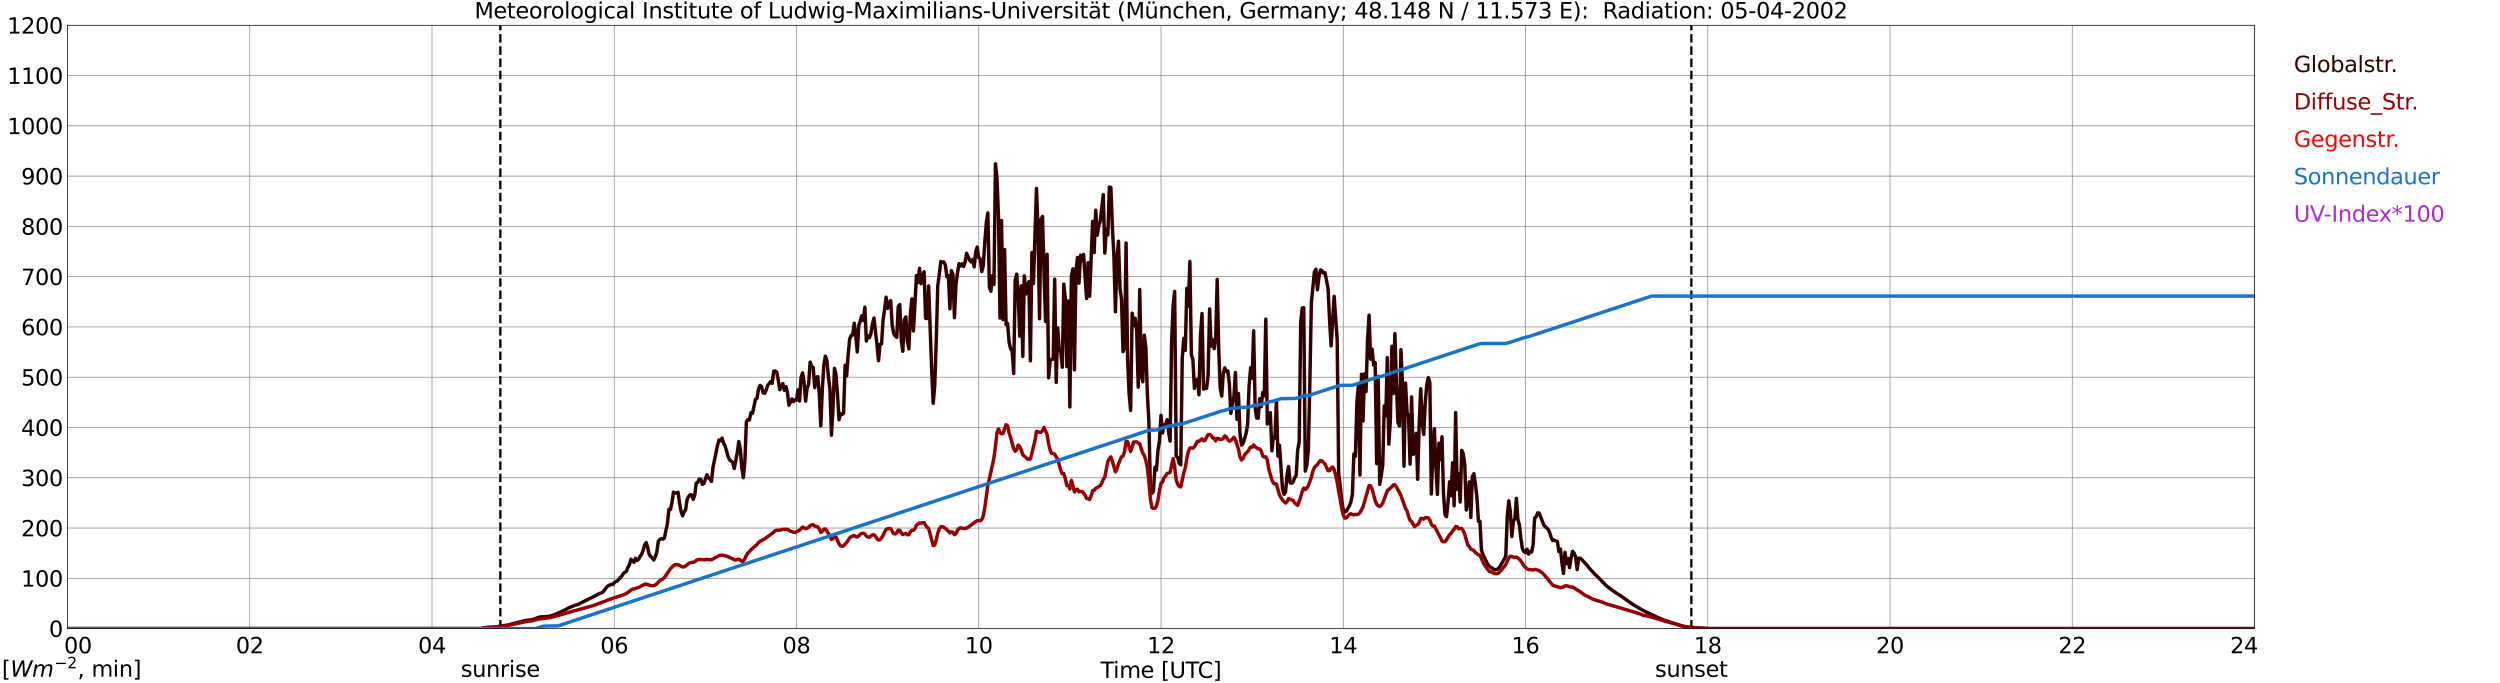<?xml version="1.0" encoding="utf-8" standalone="no"?>
<!DOCTYPE svg PUBLIC "-//W3C//DTD SVG 1.1//EN"
  "http://www.w3.org/Graphics/SVG/1.1/DTD/svg11.dtd">
<svg xmlns:xlink="http://www.w3.org/1999/xlink" width="1085.4pt" height="296.64pt" viewBox="0 0 1085.4 296.64" xmlns="http://www.w3.org/2000/svg" version="1.1">
 <defs>
  <style type="text/css">*{stroke-linejoin: round; stroke-linecap: butt}</style>
 </defs>
 <g id="figure_1">
  <g id="patch_1">
   <path d="M 0 296.64 
L 1085.4 296.64 
L 1085.4 0 
L 0 0 
z
" style="fill: #ffffff"/>
  </g>
  <g id="axes_1">
   <g id="patch_2">
    <path d="M 29.306 272.909 
L 978.814 272.909 
L 978.814 10.976 
L 29.306 10.976 
z
" style="fill: #ffffff"/>
   </g>
   <g id="patch_3">
    <path d="M 978.814 272.909 
L 978.814 272.909 
L 978.814 10.976 
L 978.814 10.976 
z
" clip-path="url(#p1c997cf50e)" style="fill: #d3d3d3; opacity: 0.25; stroke: #d3d3d3; stroke-linejoin: miter"/>
   </g>
   <g id="matplotlib.axis_1">
    <g id="xtick_1">
     <g id="line2d_1">
      <path d="M 29.306 272.909 
L 29.306 10.976 
" clip-path="url(#p1c997cf50e)" style="fill: none; stroke: #808080; stroke-width: 0.3; stroke-linecap: square"/>
     </g>
     <g id="line2d_2"/>
     <g id="text_1">
      <!--    00 -->
      <g transform="translate(18.733 283.627) scale(0.095 -0.095)">
       <defs>
        <path id="DejaVuSans-20" transform="scale(0.016)"/>
        <path id="DejaVuSans-30" d="M 2034 4250 
Q 1547 4250 1301 3770 
Q 1056 3291 1056 2328 
Q 1056 1369 1301 889 
Q 1547 409 2034 409 
Q 2525 409 2770 889 
Q 3016 1369 3016 2328 
Q 3016 3291 2770 3770 
Q 2525 4250 2034 4250 
z
M 2034 4750 
Q 2819 4750 3233 4129 
Q 3647 3509 3647 2328 
Q 3647 1150 3233 529 
Q 2819 -91 2034 -91 
Q 1250 -91 836 529 
Q 422 1150 422 2328 
Q 422 3509 836 4129 
Q 1250 4750 2034 4750 
z
" transform="scale(0.016)"/>
       </defs>
       <use xlink:href="#DejaVuSans-20"/>
       <use xlink:href="#DejaVuSans-20" transform="translate(31.787 0)"/>
       <use xlink:href="#DejaVuSans-20" transform="translate(63.574 0)"/>
       <use xlink:href="#DejaVuSans-30" transform="translate(95.361 0)"/>
       <use xlink:href="#DejaVuSans-30" transform="translate(158.984 0)"/>
      </g>
     </g>
    </g>
    <g id="xtick_2">
     <g id="line2d_3">
      <path d="M 108.431 272.909 
L 108.431 10.976 
" clip-path="url(#p1c997cf50e)" style="fill: none; stroke: #808080; stroke-width: 0.3; stroke-linecap: square"/>
     </g>
     <g id="line2d_4"/>
     <g id="text_2">
      <!-- 02 -->
      <g transform="translate(102.387 283.627) scale(0.095 -0.095)">
       <defs>
        <path id="DejaVuSans-32" d="M 1228 531 
L 3431 531 
L 3431 0 
L 469 0 
L 469 531 
Q 828 903 1448 1529 
Q 2069 2156 2228 2338 
Q 2531 2678 2651 2914 
Q 2772 3150 2772 3378 
Q 2772 3750 2511 3984 
Q 2250 4219 1831 4219 
Q 1534 4219 1204 4116 
Q 875 4013 500 3803 
L 500 4441 
Q 881 4594 1212 4672 
Q 1544 4750 1819 4750 
Q 2544 4750 2975 4387 
Q 3406 4025 3406 3419 
Q 3406 3131 3298 2873 
Q 3191 2616 2906 2266 
Q 2828 2175 2409 1742 
Q 1991 1309 1228 531 
z
" transform="scale(0.016)"/>
       </defs>
       <use xlink:href="#DejaVuSans-30"/>
       <use xlink:href="#DejaVuSans-32" transform="translate(63.623 0)"/>
      </g>
     </g>
    </g>
    <g id="xtick_3">
     <g id="line2d_5">
      <path d="M 187.557 272.909 
L 187.557 10.976 
" clip-path="url(#p1c997cf50e)" style="fill: none; stroke: #808080; stroke-width: 0.3; stroke-linecap: square"/>
     </g>
     <g id="line2d_6"/>
     <g id="text_3">
      <!-- 04 -->
      <g transform="translate(181.513 283.627) scale(0.095 -0.095)">
       <defs>
        <path id="DejaVuSans-34" d="M 2419 4116 
L 825 1625 
L 2419 1625 
L 2419 4116 
z
M 2253 4666 
L 3047 4666 
L 3047 1625 
L 3713 1625 
L 3713 1100 
L 3047 1100 
L 3047 0 
L 2419 0 
L 2419 1100 
L 313 1100 
L 313 1709 
L 2253 4666 
z
" transform="scale(0.016)"/>
       </defs>
       <use xlink:href="#DejaVuSans-30"/>
       <use xlink:href="#DejaVuSans-34" transform="translate(63.623 0)"/>
      </g>
     </g>
    </g>
    <g id="xtick_4">
     <g id="line2d_7">
      <path d="M 266.683 272.909 
L 266.683 10.976 
" clip-path="url(#p1c997cf50e)" style="fill: none; stroke: #808080; stroke-width: 0.3; stroke-linecap: square"/>
     </g>
     <g id="line2d_8"/>
     <g id="text_4">
      <!-- 06 -->
      <g transform="translate(260.638 283.627) scale(0.095 -0.095)">
       <defs>
        <path id="DejaVuSans-36" d="M 2113 2584 
Q 1688 2584 1439 2293 
Q 1191 2003 1191 1497 
Q 1191 994 1439 701 
Q 1688 409 2113 409 
Q 2538 409 2786 701 
Q 3034 994 3034 1497 
Q 3034 2003 2786 2293 
Q 2538 2584 2113 2584 
z
M 3366 4563 
L 3366 3988 
Q 3128 4100 2886 4159 
Q 2644 4219 2406 4219 
Q 1781 4219 1451 3797 
Q 1122 3375 1075 2522 
Q 1259 2794 1537 2939 
Q 1816 3084 2150 3084 
Q 2853 3084 3261 2657 
Q 3669 2231 3669 1497 
Q 3669 778 3244 343 
Q 2819 -91 2113 -91 
Q 1303 -91 875 529 
Q 447 1150 447 2328 
Q 447 3434 972 4092 
Q 1497 4750 2381 4750 
Q 2619 4750 2861 4703 
Q 3103 4656 3366 4563 
z
" transform="scale(0.016)"/>
       </defs>
       <use xlink:href="#DejaVuSans-30"/>
       <use xlink:href="#DejaVuSans-36" transform="translate(63.623 0)"/>
      </g>
     </g>
    </g>
    <g id="xtick_5">
     <g id="line2d_9">
      <path d="M 345.808 272.909 
L 345.808 10.976 
" clip-path="url(#p1c997cf50e)" style="fill: none; stroke: #808080; stroke-width: 0.3; stroke-linecap: square"/>
     </g>
     <g id="line2d_10"/>
     <g id="text_5">
      <!-- 08 -->
      <g transform="translate(339.764 283.627) scale(0.095 -0.095)">
       <defs>
        <path id="DejaVuSans-38" d="M 2034 2216 
Q 1584 2216 1326 1975 
Q 1069 1734 1069 1313 
Q 1069 891 1326 650 
Q 1584 409 2034 409 
Q 2484 409 2743 651 
Q 3003 894 3003 1313 
Q 3003 1734 2745 1975 
Q 2488 2216 2034 2216 
z
M 1403 2484 
Q 997 2584 770 2862 
Q 544 3141 544 3541 
Q 544 4100 942 4425 
Q 1341 4750 2034 4750 
Q 2731 4750 3128 4425 
Q 3525 4100 3525 3541 
Q 3525 3141 3298 2862 
Q 3072 2584 2669 2484 
Q 3125 2378 3379 2068 
Q 3634 1759 3634 1313 
Q 3634 634 3220 271 
Q 2806 -91 2034 -91 
Q 1263 -91 848 271 
Q 434 634 434 1313 
Q 434 1759 690 2068 
Q 947 2378 1403 2484 
z
M 1172 3481 
Q 1172 3119 1398 2916 
Q 1625 2713 2034 2713 
Q 2441 2713 2670 2916 
Q 2900 3119 2900 3481 
Q 2900 3844 2670 4047 
Q 2441 4250 2034 4250 
Q 1625 4250 1398 4047 
Q 1172 3844 1172 3481 
z
" transform="scale(0.016)"/>
       </defs>
       <use xlink:href="#DejaVuSans-30"/>
       <use xlink:href="#DejaVuSans-38" transform="translate(63.623 0)"/>
      </g>
     </g>
    </g>
    <g id="xtick_6">
     <g id="line2d_11">
      <path d="M 424.934 272.909 
L 424.934 10.976 
" clip-path="url(#p1c997cf50e)" style="fill: none; stroke: #808080; stroke-width: 0.3; stroke-linecap: square"/>
     </g>
     <g id="line2d_12"/>
     <g id="text_6">
      <!-- 10 -->
      <g transform="translate(418.89 283.627) scale(0.095 -0.095)">
       <defs>
        <path id="DejaVuSans-31" d="M 794 531 
L 1825 531 
L 1825 4091 
L 703 3866 
L 703 4441 
L 1819 4666 
L 2450 4666 
L 2450 531 
L 3481 531 
L 3481 0 
L 794 0 
L 794 531 
z
" transform="scale(0.016)"/>
       </defs>
       <use xlink:href="#DejaVuSans-31"/>
       <use xlink:href="#DejaVuSans-30" transform="translate(63.623 0)"/>
      </g>
     </g>
    </g>
    <g id="xtick_7">
     <g id="line2d_13">
      <path d="M 504.06 272.909 
L 504.06 10.976 
" clip-path="url(#p1c997cf50e)" style="fill: none; stroke: #808080; stroke-width: 0.3; stroke-linecap: square"/>
     </g>
     <g id="line2d_14"/>
     <g id="text_7">
      <!-- 12 -->
      <g transform="translate(498.015 283.627) scale(0.095 -0.095)">
       <use xlink:href="#DejaVuSans-31"/>
       <use xlink:href="#DejaVuSans-32" transform="translate(63.623 0)"/>
      </g>
     </g>
    </g>
    <g id="xtick_8">
     <g id="line2d_15">
      <path d="M 583.185 272.909 
L 583.185 10.976 
" clip-path="url(#p1c997cf50e)" style="fill: none; stroke: #808080; stroke-width: 0.3; stroke-linecap: square"/>
     </g>
     <g id="line2d_16"/>
     <g id="text_8">
      <!-- 14 -->
      <g transform="translate(577.141 283.627) scale(0.095 -0.095)">
       <use xlink:href="#DejaVuSans-31"/>
       <use xlink:href="#DejaVuSans-34" transform="translate(63.623 0)"/>
      </g>
     </g>
    </g>
    <g id="xtick_9">
     <g id="line2d_17">
      <path d="M 662.311 272.909 
L 662.311 10.976 
" clip-path="url(#p1c997cf50e)" style="fill: none; stroke: #808080; stroke-width: 0.3; stroke-linecap: square"/>
     </g>
     <g id="line2d_18"/>
     <g id="text_9">
      <!-- 16 -->
      <g transform="translate(656.267 283.627) scale(0.095 -0.095)">
       <use xlink:href="#DejaVuSans-31"/>
       <use xlink:href="#DejaVuSans-36" transform="translate(63.623 0)"/>
      </g>
     </g>
    </g>
    <g id="xtick_10">
     <g id="line2d_19">
      <path d="M 741.437 272.909 
L 741.437 10.976 
" clip-path="url(#p1c997cf50e)" style="fill: none; stroke: #808080; stroke-width: 0.3; stroke-linecap: square"/>
     </g>
     <g id="line2d_20"/>
     <g id="text_10">
      <!-- 18 -->
      <g transform="translate(735.392 283.627) scale(0.095 -0.095)">
       <use xlink:href="#DejaVuSans-31"/>
       <use xlink:href="#DejaVuSans-38" transform="translate(63.623 0)"/>
      </g>
     </g>
    </g>
    <g id="xtick_11">
     <g id="line2d_21">
      <path d="M 820.562 272.909 
L 820.562 10.976 
" clip-path="url(#p1c997cf50e)" style="fill: none; stroke: #808080; stroke-width: 0.3; stroke-linecap: square"/>
     </g>
     <g id="line2d_22"/>
     <g id="text_11">
      <!-- 20 -->
      <g transform="translate(814.518 283.627) scale(0.095 -0.095)">
       <use xlink:href="#DejaVuSans-32"/>
       <use xlink:href="#DejaVuSans-30" transform="translate(63.623 0)"/>
      </g>
     </g>
    </g>
    <g id="xtick_12">
     <g id="line2d_23">
      <path d="M 899.688 272.909 
L 899.688 10.976 
" clip-path="url(#p1c997cf50e)" style="fill: none; stroke: #808080; stroke-width: 0.3; stroke-linecap: square"/>
     </g>
     <g id="line2d_24"/>
     <g id="text_12">
      <!-- 22 -->
      <g transform="translate(893.644 283.627) scale(0.095 -0.095)">
       <use xlink:href="#DejaVuSans-32"/>
       <use xlink:href="#DejaVuSans-32" transform="translate(63.623 0)"/>
      </g>
     </g>
    </g>
    <g id="xtick_13">
     <g id="line2d_25">
      <path d="M 978.814 272.909 
L 978.814 10.976 
" clip-path="url(#p1c997cf50e)" style="fill: none; stroke: #808080; stroke-width: 0.3; stroke-linecap: square"/>
     </g>
     <g id="line2d_26"/>
     <g id="text_13">
      <!-- 24    -->
      <g transform="translate(968.241 283.627) scale(0.095 -0.095)">
       <use xlink:href="#DejaVuSans-32"/>
       <use xlink:href="#DejaVuSans-34" transform="translate(63.623 0)"/>
       <use xlink:href="#DejaVuSans-20" transform="translate(127.246 0)"/>
       <use xlink:href="#DejaVuSans-20" transform="translate(159.033 0)"/>
       <use xlink:href="#DejaVuSans-20" transform="translate(190.82 0)"/>
      </g>
     </g>
    </g>
    <g id="text_14">
     <!-- Time [UTC] -->
     <g transform="translate(477.806 294.322) scale(0.095 -0.095)">
      <defs>
       <path id="DejaVuSans-54" d="M -19 4666 
L 3928 4666 
L 3928 4134 
L 2272 4134 
L 2272 0 
L 1638 0 
L 1638 4134 
L -19 4134 
L -19 4666 
z
" transform="scale(0.016)"/>
       <path id="DejaVuSans-69" d="M 603 3500 
L 1178 3500 
L 1178 0 
L 603 0 
L 603 3500 
z
M 603 4863 
L 1178 4863 
L 1178 4134 
L 603 4134 
L 603 4863 
z
" transform="scale(0.016)"/>
       <path id="DejaVuSans-6d" d="M 3328 2828 
Q 3544 3216 3844 3400 
Q 4144 3584 4550 3584 
Q 5097 3584 5394 3201 
Q 5691 2819 5691 2113 
L 5691 0 
L 5113 0 
L 5113 2094 
Q 5113 2597 4934 2840 
Q 4756 3084 4391 3084 
Q 3944 3084 3684 2787 
Q 3425 2491 3425 1978 
L 3425 0 
L 2847 0 
L 2847 2094 
Q 2847 2600 2669 2842 
Q 2491 3084 2119 3084 
Q 1678 3084 1418 2786 
Q 1159 2488 1159 1978 
L 1159 0 
L 581 0 
L 581 3500 
L 1159 3500 
L 1159 2956 
Q 1356 3278 1631 3431 
Q 1906 3584 2284 3584 
Q 2666 3584 2933 3390 
Q 3200 3197 3328 2828 
z
" transform="scale(0.016)"/>
       <path id="DejaVuSans-65" d="M 3597 1894 
L 3597 1613 
L 953 1613 
Q 991 1019 1311 708 
Q 1631 397 2203 397 
Q 2534 397 2845 478 
Q 3156 559 3463 722 
L 3463 178 
Q 3153 47 2828 -22 
Q 2503 -91 2169 -91 
Q 1331 -91 842 396 
Q 353 884 353 1716 
Q 353 2575 817 3079 
Q 1281 3584 2069 3584 
Q 2775 3584 3186 3129 
Q 3597 2675 3597 1894 
z
M 3022 2063 
Q 3016 2534 2758 2815 
Q 2500 3097 2075 3097 
Q 1594 3097 1305 2825 
Q 1016 2553 972 2059 
L 3022 2063 
z
" transform="scale(0.016)"/>
       <path id="DejaVuSans-5b" d="M 550 4863 
L 1875 4863 
L 1875 4416 
L 1125 4416 
L 1125 -397 
L 1875 -397 
L 1875 -844 
L 550 -844 
L 550 4863 
z
" transform="scale(0.016)"/>
       <path id="DejaVuSans-55" d="M 556 4666 
L 1191 4666 
L 1191 1831 
Q 1191 1081 1462 751 
Q 1734 422 2344 422 
Q 2950 422 3222 751 
Q 3494 1081 3494 1831 
L 3494 4666 
L 4128 4666 
L 4128 1753 
Q 4128 841 3676 375 
Q 3225 -91 2344 -91 
Q 1459 -91 1007 375 
Q 556 841 556 1753 
L 556 4666 
z
" transform="scale(0.016)"/>
       <path id="DejaVuSans-43" d="M 4122 4306 
L 4122 3641 
Q 3803 3938 3442 4084 
Q 3081 4231 2675 4231 
Q 1875 4231 1450 3742 
Q 1025 3253 1025 2328 
Q 1025 1406 1450 917 
Q 1875 428 2675 428 
Q 3081 428 3442 575 
Q 3803 722 4122 1019 
L 4122 359 
Q 3791 134 3420 21 
Q 3050 -91 2638 -91 
Q 1578 -91 968 557 
Q 359 1206 359 2328 
Q 359 3453 968 4101 
Q 1578 4750 2638 4750 
Q 3056 4750 3426 4639 
Q 3797 4528 4122 4306 
z
" transform="scale(0.016)"/>
       <path id="DejaVuSans-5d" d="M 1947 4863 
L 1947 -844 
L 622 -844 
L 622 -397 
L 1369 -397 
L 1369 4416 
L 622 4416 
L 622 4863 
L 1947 4863 
z
" transform="scale(0.016)"/>
      </defs>
      <use xlink:href="#DejaVuSans-54"/>
      <use xlink:href="#DejaVuSans-69" transform="translate(57.959 0)"/>
      <use xlink:href="#DejaVuSans-6d" transform="translate(85.742 0)"/>
      <use xlink:href="#DejaVuSans-65" transform="translate(183.154 0)"/>
      <use xlink:href="#DejaVuSans-20" transform="translate(244.678 0)"/>
      <use xlink:href="#DejaVuSans-5b" transform="translate(276.465 0)"/>
      <use xlink:href="#DejaVuSans-55" transform="translate(315.479 0)"/>
      <use xlink:href="#DejaVuSans-54" transform="translate(388.672 0)"/>
      <use xlink:href="#DejaVuSans-43" transform="translate(443.881 0)"/>
      <use xlink:href="#DejaVuSans-5d" transform="translate(513.705 0)"/>
     </g>
    </g>
   </g>
   <g id="matplotlib.axis_2">
    <g id="ytick_1">
     <g id="line2d_27">
      <path d="M 29.306 272.909 
L 978.814 272.909 
" clip-path="url(#p1c997cf50e)" style="fill: none; stroke: #808080; stroke-width: 0.3; stroke-linecap: square"/>
     </g>
     <g id="line2d_28"/>
     <g id="text_15">
      <!-- 0 -->
      <g transform="translate(21.261 276.518) scale(0.095 -0.095)">
       <use xlink:href="#DejaVuSans-30"/>
      </g>
     </g>
    </g>
    <g id="ytick_2">
     <g id="line2d_29">
      <path d="M 29.306 251.081 
L 978.814 251.081 
" clip-path="url(#p1c997cf50e)" style="fill: none; stroke: #808080; stroke-width: 0.3; stroke-linecap: square"/>
     </g>
     <g id="line2d_30"/>
     <g id="text_16">
      <!-- 100 -->
      <g transform="translate(9.173 254.69) scale(0.095 -0.095)">
       <use xlink:href="#DejaVuSans-31"/>
       <use xlink:href="#DejaVuSans-30" transform="translate(63.623 0)"/>
       <use xlink:href="#DejaVuSans-30" transform="translate(127.246 0)"/>
      </g>
     </g>
    </g>
    <g id="ytick_3">
     <g id="line2d_31">
      <path d="M 29.306 229.253 
L 978.814 229.253 
" clip-path="url(#p1c997cf50e)" style="fill: none; stroke: #808080; stroke-width: 0.3; stroke-linecap: square"/>
     </g>
     <g id="line2d_32"/>
     <g id="text_17">
      <!-- 200 -->
      <g transform="translate(9.173 232.863) scale(0.095 -0.095)">
       <use xlink:href="#DejaVuSans-32"/>
       <use xlink:href="#DejaVuSans-30" transform="translate(63.623 0)"/>
       <use xlink:href="#DejaVuSans-30" transform="translate(127.246 0)"/>
      </g>
     </g>
    </g>
    <g id="ytick_4">
     <g id="line2d_33">
      <path d="M 29.306 207.426 
L 978.814 207.426 
" clip-path="url(#p1c997cf50e)" style="fill: none; stroke: #808080; stroke-width: 0.3; stroke-linecap: square"/>
     </g>
     <g id="line2d_34"/>
     <g id="text_18">
      <!-- 300 -->
      <g transform="translate(9.173 211.035) scale(0.095 -0.095)">
       <defs>
        <path id="DejaVuSans-33" d="M 2597 2516 
Q 3050 2419 3304 2112 
Q 3559 1806 3559 1356 
Q 3559 666 3084 287 
Q 2609 -91 1734 -91 
Q 1441 -91 1130 -33 
Q 819 25 488 141 
L 488 750 
Q 750 597 1062 519 
Q 1375 441 1716 441 
Q 2309 441 2620 675 
Q 2931 909 2931 1356 
Q 2931 1769 2642 2001 
Q 2353 2234 1838 2234 
L 1294 2234 
L 1294 2753 
L 1863 2753 
Q 2328 2753 2575 2939 
Q 2822 3125 2822 3475 
Q 2822 3834 2567 4026 
Q 2313 4219 1838 4219 
Q 1578 4219 1281 4162 
Q 984 4106 628 3988 
L 628 4550 
Q 988 4650 1302 4700 
Q 1616 4750 1894 4750 
Q 2613 4750 3031 4423 
Q 3450 4097 3450 3541 
Q 3450 3153 3228 2886 
Q 3006 2619 2597 2516 
z
" transform="scale(0.016)"/>
       </defs>
       <use xlink:href="#DejaVuSans-33"/>
       <use xlink:href="#DejaVuSans-30" transform="translate(63.623 0)"/>
       <use xlink:href="#DejaVuSans-30" transform="translate(127.246 0)"/>
      </g>
     </g>
    </g>
    <g id="ytick_5">
     <g id="line2d_35">
      <path d="M 29.306 185.598 
L 978.814 185.598 
" clip-path="url(#p1c997cf50e)" style="fill: none; stroke: #808080; stroke-width: 0.3; stroke-linecap: square"/>
     </g>
     <g id="line2d_36"/>
     <g id="text_19">
      <!-- 400 -->
      <g transform="translate(9.173 189.207) scale(0.095 -0.095)">
       <use xlink:href="#DejaVuSans-34"/>
       <use xlink:href="#DejaVuSans-30" transform="translate(63.623 0)"/>
       <use xlink:href="#DejaVuSans-30" transform="translate(127.246 0)"/>
      </g>
     </g>
    </g>
    <g id="ytick_6">
     <g id="line2d_37">
      <path d="M 29.306 163.77 
L 978.814 163.77 
" clip-path="url(#p1c997cf50e)" style="fill: none; stroke: #808080; stroke-width: 0.3; stroke-linecap: square"/>
     </g>
     <g id="line2d_38"/>
     <g id="text_20">
      <!-- 500 -->
      <g transform="translate(9.173 167.379) scale(0.095 -0.095)">
       <defs>
        <path id="DejaVuSans-35" d="M 691 4666 
L 3169 4666 
L 3169 4134 
L 1269 4134 
L 1269 2991 
Q 1406 3038 1543 3061 
Q 1681 3084 1819 3084 
Q 2600 3084 3056 2656 
Q 3513 2228 3513 1497 
Q 3513 744 3044 326 
Q 2575 -91 1722 -91 
Q 1428 -91 1123 -41 
Q 819 9 494 109 
L 494 744 
Q 775 591 1075 516 
Q 1375 441 1709 441 
Q 2250 441 2565 725 
Q 2881 1009 2881 1497 
Q 2881 1984 2565 2268 
Q 2250 2553 1709 2553 
Q 1456 2553 1204 2497 
Q 953 2441 691 2322 
L 691 4666 
z
" transform="scale(0.016)"/>
       </defs>
       <use xlink:href="#DejaVuSans-35"/>
       <use xlink:href="#DejaVuSans-30" transform="translate(63.623 0)"/>
       <use xlink:href="#DejaVuSans-30" transform="translate(127.246 0)"/>
      </g>
     </g>
    </g>
    <g id="ytick_7">
     <g id="line2d_39">
      <path d="M 29.306 141.942 
L 978.814 141.942 
" clip-path="url(#p1c997cf50e)" style="fill: none; stroke: #808080; stroke-width: 0.3; stroke-linecap: square"/>
     </g>
     <g id="line2d_40"/>
     <g id="text_21">
      <!-- 600 -->
      <g transform="translate(9.173 145.551) scale(0.095 -0.095)">
       <use xlink:href="#DejaVuSans-36"/>
       <use xlink:href="#DejaVuSans-30" transform="translate(63.623 0)"/>
       <use xlink:href="#DejaVuSans-30" transform="translate(127.246 0)"/>
      </g>
     </g>
    </g>
    <g id="ytick_8">
     <g id="line2d_41">
      <path d="M 29.306 120.114 
L 978.814 120.114 
" clip-path="url(#p1c997cf50e)" style="fill: none; stroke: #808080; stroke-width: 0.3; stroke-linecap: square"/>
     </g>
     <g id="line2d_42"/>
     <g id="text_22">
      <!-- 700 -->
      <g transform="translate(9.173 123.724) scale(0.095 -0.095)">
       <defs>
        <path id="DejaVuSans-37" d="M 525 4666 
L 3525 4666 
L 3525 4397 
L 1831 0 
L 1172 0 
L 2766 4134 
L 525 4134 
L 525 4666 
z
" transform="scale(0.016)"/>
       </defs>
       <use xlink:href="#DejaVuSans-37"/>
       <use xlink:href="#DejaVuSans-30" transform="translate(63.623 0)"/>
       <use xlink:href="#DejaVuSans-30" transform="translate(127.246 0)"/>
      </g>
     </g>
    </g>
    <g id="ytick_9">
     <g id="line2d_43">
      <path d="M 29.306 98.287 
L 978.814 98.287 
" clip-path="url(#p1c997cf50e)" style="fill: none; stroke: #808080; stroke-width: 0.3; stroke-linecap: square"/>
     </g>
     <g id="line2d_44"/>
     <g id="text_23">
      <!-- 800 -->
      <g transform="translate(9.173 101.896) scale(0.095 -0.095)">
       <use xlink:href="#DejaVuSans-38"/>
       <use xlink:href="#DejaVuSans-30" transform="translate(63.623 0)"/>
       <use xlink:href="#DejaVuSans-30" transform="translate(127.246 0)"/>
      </g>
     </g>
    </g>
    <g id="ytick_10">
     <g id="line2d_45">
      <path d="M 29.306 76.459 
L 978.814 76.459 
" clip-path="url(#p1c997cf50e)" style="fill: none; stroke: #808080; stroke-width: 0.3; stroke-linecap: square"/>
     </g>
     <g id="line2d_46"/>
     <g id="text_24">
      <!-- 900 -->
      <g transform="translate(9.173 80.068) scale(0.095 -0.095)">
       <defs>
        <path id="DejaVuSans-39" d="M 703 97 
L 703 672 
Q 941 559 1184 500 
Q 1428 441 1663 441 
Q 2288 441 2617 861 
Q 2947 1281 2994 2138 
Q 2813 1869 2534 1725 
Q 2256 1581 1919 1581 
Q 1219 1581 811 2004 
Q 403 2428 403 3163 
Q 403 3881 828 4315 
Q 1253 4750 1959 4750 
Q 2769 4750 3195 4129 
Q 3622 3509 3622 2328 
Q 3622 1225 3098 567 
Q 2575 -91 1691 -91 
Q 1453 -91 1209 -44 
Q 966 3 703 97 
z
M 1959 2075 
Q 2384 2075 2632 2365 
Q 2881 2656 2881 3163 
Q 2881 3666 2632 3958 
Q 2384 4250 1959 4250 
Q 1534 4250 1286 3958 
Q 1038 3666 1038 3163 
Q 1038 2656 1286 2365 
Q 1534 2075 1959 2075 
z
" transform="scale(0.016)"/>
       </defs>
       <use xlink:href="#DejaVuSans-39"/>
       <use xlink:href="#DejaVuSans-30" transform="translate(63.623 0)"/>
       <use xlink:href="#DejaVuSans-30" transform="translate(127.246 0)"/>
      </g>
     </g>
    </g>
    <g id="ytick_11">
     <g id="line2d_47">
      <path d="M 29.306 54.631 
L 978.814 54.631 
" clip-path="url(#p1c997cf50e)" style="fill: none; stroke: #808080; stroke-width: 0.3; stroke-linecap: square"/>
     </g>
     <g id="line2d_48"/>
     <g id="text_25">
      <!-- 1000 -->
      <g transform="translate(3.128 58.24) scale(0.095 -0.095)">
       <use xlink:href="#DejaVuSans-31"/>
       <use xlink:href="#DejaVuSans-30" transform="translate(63.623 0)"/>
       <use xlink:href="#DejaVuSans-30" transform="translate(127.246 0)"/>
       <use xlink:href="#DejaVuSans-30" transform="translate(190.869 0)"/>
      </g>
     </g>
    </g>
    <g id="ytick_12">
     <g id="line2d_49">
      <path d="M 29.306 32.803 
L 978.814 32.803 
" clip-path="url(#p1c997cf50e)" style="fill: none; stroke: #808080; stroke-width: 0.3; stroke-linecap: square"/>
     </g>
     <g id="line2d_50"/>
     <g id="text_26">
      <!-- 1100 -->
      <g transform="translate(3.128 36.413) scale(0.095 -0.095)">
       <use xlink:href="#DejaVuSans-31"/>
       <use xlink:href="#DejaVuSans-31" transform="translate(63.623 0)"/>
       <use xlink:href="#DejaVuSans-30" transform="translate(127.246 0)"/>
       <use xlink:href="#DejaVuSans-30" transform="translate(190.869 0)"/>
      </g>
     </g>
    </g>
    <g id="ytick_13">
     <g id="line2d_51">
      <path d="M 29.306 10.976 
L 978.814 10.976 
" clip-path="url(#p1c997cf50e)" style="fill: none; stroke: #808080; stroke-width: 0.3; stroke-linecap: square"/>
     </g>
     <g id="line2d_52"/>
     <g id="text_27">
      <!-- 1200 -->
      <g transform="translate(3.128 14.585) scale(0.095 -0.095)">
       <use xlink:href="#DejaVuSans-31"/>
       <use xlink:href="#DejaVuSans-32" transform="translate(63.623 0)"/>
       <use xlink:href="#DejaVuSans-30" transform="translate(127.246 0)"/>
       <use xlink:href="#DejaVuSans-30" transform="translate(190.869 0)"/>
      </g>
     </g>
    </g>
   </g>
   <g id="line2d_53">
    <path d="M 217.229 272.909 
L 217.229 10.976 
" clip-path="url(#p1c997cf50e)" style="fill: none; stroke-dasharray: 3.7,1.6; stroke-dashoffset: 0; stroke: #000000"/>
   </g>
   <g id="line2d_54">
    <path d="M 734.315 272.909 
L 734.315 10.976 
" clip-path="url(#p1c997cf50e)" style="fill: none; stroke-dasharray: 3.7,1.6; stroke-dashoffset: 0; stroke: #000000"/>
   </g>
   <g id="line2d_55">
    <path d="M 29.306 272.909 
L 209.317 272.909 
L 209.976 272.538 
L 212.614 272.346 
L 213.932 272.35 
L 220.526 271.363 
L 225.142 270.145 
L 227.779 269.486 
L 229.098 269.257 
L 231.076 269.032 
L 234.373 267.871 
L 238.329 267.605 
L 240.308 267.07 
L 242.286 266.223 
L 244.923 265.009 
L 246.901 263.909 
L 249.539 262.842 
L 250.858 262.434 
L 258.111 258.817 
L 259.43 258.153 
L 260.089 257.736 
L 261.408 257.302 
L 262.067 256.684 
L 263.386 254.929 
L 264.045 254.342 
L 265.364 253.718 
L 266.023 253.779 
L 266.683 252.987 
L 267.342 252.519 
L 268.002 252.225 
L 269.32 250.786 
L 269.98 250.068 
L 270.639 249.016 
L 271.958 248.021 
L 272.617 246.316 
L 273.277 245.222 
L 273.936 242.797 
L 275.255 244.138 
L 275.914 242.394 
L 276.573 243.347 
L 277.233 242.797 
L 277.892 241.547 
L 278.552 240.704 
L 279.211 238.98 
L 279.87 236.633 
L 280.53 235.52 
L 281.189 237.655 
L 281.849 240.713 
L 282.508 241.636 
L 283.167 242.234 
L 283.827 243.116 
L 284.486 241.763 
L 285.145 239.851 
L 285.805 235.009 
L 286.464 234.219 
L 287.124 233.82 
L 287.783 234.099 
L 288.442 233.636 
L 289.761 227.278 
L 290.42 221.114 
L 291.08 221.212 
L 291.739 218.187 
L 292.399 213.646 
L 293.058 214.127 
L 294.377 213.738 
L 295.036 218.457 
L 295.696 222.05 
L 296.355 223.929 
L 297.014 222.183 
L 297.674 221.36 
L 298.333 216.726 
L 298.992 215.559 
L 299.652 214.808 
L 300.311 214.891 
L 300.971 216.809 
L 301.63 214.893 
L 302.289 209.776 
L 302.949 209.357 
L 303.608 207.993 
L 304.267 208.131 
L 304.927 210.285 
L 305.586 209.958 
L 306.905 206.09 
L 307.564 207.456 
L 308.224 207.98 
L 308.883 209.012 
L 309.543 202.973 
L 311.521 193.316 
L 312.18 191.007 
L 312.839 191.391 
L 313.499 190.214 
L 314.158 192.386 
L 314.818 193.624 
L 316.136 198.315 
L 316.796 199.709 
L 318.114 200.762 
L 318.774 203.42 
L 320.093 196.533 
L 320.752 191.694 
L 321.411 194.975 
L 322.071 203.171 
L 322.73 207.397 
L 323.39 200.421 
L 324.049 183.029 
L 324.708 182.204 
L 325.368 182.297 
L 326.027 179.209 
L 326.686 179.484 
L 328.005 173.322 
L 328.665 172.94 
L 329.324 168.869 
L 329.983 167.343 
L 330.643 167.813 
L 331.302 170.539 
L 331.961 170.825 
L 332.621 169.423 
L 333.28 167.369 
L 334.599 165.645 
L 335.258 166.424 
L 335.918 161.177 
L 336.577 161.031 
L 337.236 161.598 
L 337.896 165.045 
L 338.555 169.19 
L 339.215 167.644 
L 339.874 166.549 
L 340.533 169.443 
L 341.193 167.865 
L 341.852 170.216 
L 342.512 175.924 
L 343.83 173.208 
L 344.49 174.389 
L 345.149 173.61 
L 345.808 173.75 
L 346.468 169.271 
L 347.127 174.088 
L 347.787 163.857 
L 348.446 161.886 
L 349.105 166.014 
L 349.765 174.169 
L 350.424 168.459 
L 351.083 166.798 
L 351.743 157.224 
L 352.402 159.116 
L 353.062 159.555 
L 353.721 168.277 
L 354.38 163.809 
L 355.04 163.519 
L 355.699 170.825 
L 356.359 184.873 
L 357.018 169.004 
L 357.677 158.527 
L 358.337 154.624 
L 358.996 156.497 
L 359.655 163.528 
L 360.315 168.819 
L 360.974 188.948 
L 361.634 177.633 
L 362.293 159.898 
L 362.952 162.611 
L 363.612 171.263 
L 364.271 182.232 
L 364.93 179.525 
L 365.59 179.947 
L 366.249 179.407 
L 366.909 158.588 
L 367.568 163.237 
L 368.227 154.105 
L 368.887 147.15 
L 369.546 145.666 
L 370.206 145.459 
L 370.865 140.375 
L 371.524 145.596 
L 372.184 152.812 
L 372.843 141.309 
L 373.502 139.356 
L 374.162 137.029 
L 374.821 139.164 
L 375.481 133.375 
L 376.14 148.082 
L 376.799 145.819 
L 377.459 146.602 
L 378.118 144.839 
L 378.777 140.63 
L 379.437 138.079 
L 380.756 149.739 
L 381.415 156.615 
L 382.074 149.468 
L 382.734 149.285 
L 383.393 138.86 
L 384.053 134.39 
L 384.712 129.049 
L 385.371 133.864 
L 386.031 131.399 
L 386.69 130.553 
L 387.349 141.052 
L 388.009 144.819 
L 388.668 145.801 
L 389.328 146.458 
L 389.987 133.231 
L 390.646 132.231 
L 391.306 147.703 
L 391.965 152.527 
L 392.624 138.823 
L 393.284 137.564 
L 393.943 148.082 
L 394.603 151.459 
L 395.262 135.848 
L 395.921 129.767 
L 396.581 143.669 
L 397.899 119.599 
L 398.559 122.647 
L 399.218 116.528 
L 399.878 123.173 
L 400.537 120.817 
L 401.196 117.96 
L 401.856 138.184 
L 402.515 138.288 
L 403.175 124.144 
L 404.493 160.653 
L 405.153 175.099 
L 405.812 167.59 
L 406.471 148.434 
L 407.131 124.113 
L 407.79 119.305 
L 408.45 113.557 
L 409.109 113.782 
L 409.768 113.732 
L 410.428 115 
L 411.087 120.173 
L 411.746 119.575 
L 412.406 134.082 
L 413.065 117.506 
L 413.725 119.132 
L 414.384 137.922 
L 415.043 123.517 
L 415.703 118.471 
L 416.362 114.472 
L 417.022 115.485 
L 417.681 114.544 
L 418.34 115.688 
L 419 113.913 
L 419.659 109.927 
L 420.978 112.955 
L 421.637 113.739 
L 422.297 112.606 
L 422.956 115.865 
L 423.615 109.323 
L 424.275 107.26 
L 424.934 111.938 
L 425.593 112.449 
L 426.253 117.899 
L 426.912 115.28 
L 427.572 105.027 
L 428.231 96.63 
L 428.89 92.494 
L 429.55 124.659 
L 430.209 126.427 
L 430.869 119.68 
L 431.528 123.515 
L 432.187 71.129 
L 432.847 77.33 
L 433.506 93.912 
L 434.165 138.092 
L 434.825 95.739 
L 435.484 138.729 
L 436.144 108.345 
L 436.803 140.886 
L 437.462 140.48 
L 438.122 148.685 
L 438.781 151.424 
L 439.44 152.302 
L 440.1 162.161 
L 440.759 121.669 
L 441.419 119.023 
L 442.078 129.153 
L 442.737 145.961 
L 443.397 124.076 
L 444.056 154.749 
L 444.716 119.763 
L 445.375 127.636 
L 446.034 124.384 
L 446.694 122.28 
L 447.353 156.68 
L 448.012 109.635 
L 448.672 123.127 
L 449.991 81.807 
L 450.65 99.068 
L 451.309 138.4 
L 451.969 95.198 
L 452.628 93.93 
L 453.287 119.099 
L 453.947 139.626 
L 454.606 110.371 
L 455.266 164.03 
L 455.925 156.772 
L 456.584 155.945 
L 457.244 155.919 
L 457.903 121.202 
L 458.563 166.04 
L 459.222 142.396 
L 459.881 152.14 
L 460.541 152.662 
L 461.2 159.452 
L 461.859 123.325 
L 462.519 129.559 
L 463.178 159.153 
L 463.838 130.659 
L 464.497 176.679 
L 465.156 119.938 
L 465.816 116.683 
L 466.475 160.603 
L 467.134 117.916 
L 467.794 111.765 
L 468.453 122.932 
L 469.113 110.807 
L 469.772 113.141 
L 470.431 110.458 
L 471.75 129.588 
L 472.409 114.04 
L 473.069 128.634 
L 474.388 96.076 
L 475.047 109.685 
L 475.706 91.269 
L 476.366 102.152 
L 477.025 98.003 
L 477.685 96.145 
L 479.003 84.494 
L 479.663 109.89 
L 480.322 99.485 
L 480.981 101.945 
L 481.641 81.191 
L 482.3 81.427 
L 482.96 98.739 
L 483.619 111.547 
L 484.278 135.361 
L 484.938 112.016 
L 485.597 104.726 
L 486.256 125.187 
L 486.916 129.92 
L 487.575 152.695 
L 488.235 151.014 
L 488.894 105.512 
L 489.553 155.408 
L 490.213 171.065 
L 490.872 178.227 
L 491.532 135.981 
L 492.191 141.379 
L 492.85 138.173 
L 493.51 143.684 
L 494.169 168.131 
L 494.828 125.672 
L 495.488 162.615 
L 496.147 165.763 
L 496.807 145.515 
L 497.466 150.551 
L 498.125 170.753 
L 498.785 182.771 
L 499.444 211.422 
L 500.103 214.26 
L 500.763 213.398 
L 501.422 202.942 
L 502.082 204.092 
L 502.741 195.673 
L 503.4 191.4 
L 504.06 180.329 
L 504.719 187.966 
L 505.379 184.535 
L 506.038 184.236 
L 506.697 182.234 
L 507.357 187.499 
L 508.016 191.5 
L 508.675 148.499 
L 509.335 132.262 
L 509.994 126.527 
L 510.654 198.101 
L 511.313 198.603 
L 511.972 201.133 
L 512.632 201.803 
L 513.291 155.508 
L 513.95 146.871 
L 514.61 152.105 
L 515.269 125.176 
L 515.929 132.895 
L 516.588 113.512 
L 517.247 153.985 
L 517.907 156.187 
L 518.566 168.629 
L 519.226 165.37 
L 519.885 164.628 
L 520.544 171.37 
L 521.204 145.487 
L 521.863 136.112 
L 522.522 168.943 
L 523.182 168.098 
L 523.841 168.633 
L 524.501 163.146 
L 525.16 134.108 
L 525.819 150.27 
L 526.479 147.425 
L 527.138 151.374 
L 527.797 147.198 
L 528.457 121.313 
L 529.116 151.638 
L 529.776 168.607 
L 530.435 171.951 
L 531.094 162.03 
L 531.754 159.701 
L 532.413 161.286 
L 533.073 161.039 
L 533.732 166.52 
L 534.391 179.479 
L 535.051 175.164 
L 535.71 172.268 
L 536.369 161.705 
L 537.029 182.103 
L 537.688 170.857 
L 538.348 188.197 
L 539.007 193.266 
L 539.666 192.626 
L 540.985 188.206 
L 541.644 184.469 
L 542.304 167.769 
L 542.963 159.662 
L 543.623 164.213 
L 544.282 143.619 
L 544.941 176.947 
L 545.601 181.47 
L 546.26 181.573 
L 546.919 173.114 
L 547.579 176.576 
L 548.238 170.331 
L 548.898 171.879 
L 549.557 138.557 
L 550.216 184.103 
L 550.876 183.083 
L 551.535 179.152 
L 552.195 195.743 
L 552.854 189.806 
L 553.513 190.212 
L 554.173 173.905 
L 554.832 198.04 
L 555.491 193.288 
L 556.81 212.302 
L 557.47 214.62 
L 558.129 213.666 
L 558.788 206.011 
L 559.448 202.567 
L 560.107 209.578 
L 560.766 209.798 
L 561.426 209.305 
L 562.085 207.428 
L 562.745 206.474 
L 563.404 195.318 
L 564.063 191.832 
L 564.723 139.823 
L 565.382 133.796 
L 566.042 133.573 
L 566.701 204.546 
L 567.36 201.964 
L 568.02 195.612 
L 568.679 166.516 
L 569.338 131.502 
L 570.657 118.1 
L 571.317 116.88 
L 571.976 125.831 
L 572.635 120.163 
L 573.295 117.174 
L 573.954 117.561 
L 574.613 118.6 
L 575.273 118.403 
L 576.592 125.275 
L 577.251 139.054 
L 577.91 150.176 
L 579.229 128.651 
L 580.548 147.445 
L 581.207 205.928 
L 581.867 210.975 
L 582.526 217.305 
L 583.185 221.208 
L 583.845 222.277 
L 584.504 221.939 
L 585.823 219.697 
L 586.482 217.986 
L 587.142 214.747 
L 587.801 197.062 
L 588.46 198.144 
L 589.12 174.518 
L 589.779 167.35 
L 590.439 206.242 
L 591.098 162.487 
L 591.757 182.78 
L 592.417 162.275 
L 593.076 169.995 
L 593.736 147.502 
L 594.395 136.843 
L 595.054 155.921 
L 595.714 151.562 
L 596.373 158.47 
L 597.032 157.379 
L 597.692 201.272 
L 598.351 163.451 
L 599.011 210.298 
L 599.67 206.566 
L 600.329 201.883 
L 600.989 176.214 
L 601.648 180.54 
L 602.307 155.277 
L 602.967 192.851 
L 603.626 182.917 
L 604.286 150.313 
L 604.945 170.881 
L 605.604 144.832 
L 606.264 166.169 
L 606.923 183.419 
L 607.582 184.932 
L 608.242 151.797 
L 608.901 166.725 
L 609.561 202.455 
L 610.22 166.343 
L 610.879 178.977 
L 611.539 181.04 
L 612.198 201.517 
L 612.858 172.324 
L 613.517 197.3 
L 614.176 196.468 
L 614.836 188.143 
L 615.495 208.093 
L 616.154 184.079 
L 616.814 168.764 
L 617.473 183.784 
L 618.133 188.603 
L 618.792 174.562 
L 619.451 167.173 
L 620.111 163.918 
L 620.77 165.97 
L 621.429 214.478 
L 622.089 195.78 
L 622.748 186.106 
L 623.408 202.874 
L 624.067 214.659 
L 624.726 192.406 
L 625.386 199.515 
L 626.045 189.623 
L 626.705 214.253 
L 627.364 223.443 
L 628.023 224.307 
L 628.683 218.032 
L 629.342 209.165 
L 630.001 215.257 
L 630.661 200.925 
L 631.32 219.597 
L 631.98 179.137 
L 632.639 212.514 
L 633.298 205.636 
L 633.958 217.971 
L 634.617 195.529 
L 635.276 196.946 
L 635.936 201.811 
L 636.595 221.419 
L 637.255 217.322 
L 637.914 209.209 
L 638.573 224.665 
L 639.233 206.972 
L 639.892 205.636 
L 640.552 210.126 
L 641.211 215.718 
L 641.87 226.328 
L 642.53 226.296 
L 643.189 238.868 
L 643.848 240.798 
L 645.827 244.858 
L 646.486 245.738 
L 647.805 246.687 
L 648.464 247.095 
L 649.123 247.296 
L 649.783 247.272 
L 650.442 246.932 
L 651.102 246.146 
L 653.739 241.534 
L 654.399 223.999 
L 655.058 217.466 
L 655.717 222.103 
L 656.377 232.962 
L 657.036 226.219 
L 657.695 225.27 
L 658.355 216.36 
L 659.014 225.623 
L 659.674 228.005 
L 660.333 234.044 
L 660.992 238.336 
L 661.652 239.469 
L 662.311 239.958 
L 662.97 238.438 
L 663.63 240.584 
L 664.289 239.434 
L 664.949 239.726 
L 665.608 236.59 
L 666.267 224.92 
L 666.927 224.384 
L 667.586 222.679 
L 668.246 222.736 
L 670.224 227.865 
L 670.883 228.708 
L 671.542 229.231 
L 672.202 229.912 
L 672.861 231.405 
L 673.521 233.525 
L 674.18 234.686 
L 674.839 234.498 
L 675.499 234.874 
L 676.158 235.081 
L 676.817 239.51 
L 677.477 238.351 
L 678.136 244.432 
L 678.796 248.981 
L 679.455 239.8 
L 680.114 244.714 
L 680.774 242.437 
L 681.433 246.427 
L 682.092 242.304 
L 682.752 239.357 
L 683.411 240.165 
L 684.071 241.756 
L 684.73 247.29 
L 685.389 242.352 
L 686.049 242.374 
L 686.708 242.837 
L 688.027 244.358 
L 688.686 244.971 
L 690.005 246.654 
L 692.643 249.56 
L 693.961 250.719 
L 695.28 252.098 
L 697.258 254.174 
L 699.236 255.746 
L 701.874 257.614 
L 703.193 258.358 
L 709.127 262.562 
L 713.743 265.236 
L 720.996 268.676 
L 722.974 269.41 
L 730.227 271.813 
L 732.865 272.304 
L 736.162 272.57 
L 742.756 272.909 
L 978.154 272.909 
L 978.154 272.909 
" clip-path="url(#p1c997cf50e)" style="fill: none; stroke: #330000; stroke-width: 1.5; stroke-linecap: square"/>
   </g>
   <g id="line2d_56">
    <path d="M 29.306 272.909 
L 209.317 272.909 
L 209.976 272.577 
L 217.229 272.04 
L 219.867 271.649 
L 223.164 270.981 
L 226.461 270.274 
L 227.779 270.01 
L 229.098 269.755 
L 230.417 269.659 
L 232.395 269.148 
L 233.714 268.82 
L 238.989 268.137 
L 245.583 266.278 
L 248.22 265.503 
L 257.451 262.947 
L 262.726 261.013 
L 264.045 260.419 
L 270.639 258.234 
L 271.958 257.662 
L 273.277 256.721 
L 273.936 256.173 
L 274.595 255.776 
L 275.255 255.715 
L 276.573 255.244 
L 277.233 255.06 
L 279.87 253.665 
L 280.53 253.578 
L 281.189 253.761 
L 281.849 254.076 
L 282.508 254.231 
L 283.827 254.283 
L 284.486 254.015 
L 285.145 253.456 
L 286.464 252.087 
L 287.783 251.376 
L 288.442 250.804 
L 291.08 246.918 
L 292.399 245.559 
L 293.058 245.203 
L 293.717 245.122 
L 294.377 245.172 
L 296.355 246.176 
L 297.014 246.072 
L 297.674 245.69 
L 298.992 244.655 
L 299.652 244.33 
L 300.311 244.135 
L 300.971 244.131 
L 301.63 243.882 
L 302.289 243.319 
L 302.949 242.994 
L 303.608 242.887 
L 305.586 243.055 
L 306.905 242.872 
L 308.883 243.024 
L 312.18 241.241 
L 312.839 241.062 
L 313.499 241.032 
L 315.477 241.424 
L 318.114 242.638 
L 318.774 243.018 
L 319.433 243.131 
L 320.093 242.902 
L 320.752 242.806 
L 321.411 243.147 
L 322.071 243.679 
L 322.73 243.673 
L 323.39 242.588 
L 324.049 241.104 
L 324.708 240.115 
L 325.368 239.497 
L 326.027 238.687 
L 328.665 236.4 
L 329.324 235.594 
L 329.983 235.001 
L 331.961 233.988 
L 335.258 231.567 
L 336.577 230.406 
L 337.236 230.177 
L 338.555 230.172 
L 339.874 229.812 
L 341.852 229.797 
L 343.171 230.618 
L 344.49 231.072 
L 345.149 231.165 
L 346.468 230.569 
L 347.127 230.207 
L 348.446 228.839 
L 349.765 229.504 
L 350.424 229.31 
L 351.083 228.998 
L 351.743 228.203 
L 352.402 227.902 
L 353.062 227.819 
L 353.721 228.382 
L 355.04 228.749 
L 355.699 229.764 
L 356.359 231.144 
L 357.018 230.694 
L 357.677 229.712 
L 358.337 229.692 
L 358.996 230.454 
L 360.315 232.82 
L 360.974 234.23 
L 361.634 233.857 
L 362.293 233.021 
L 362.952 233.189 
L 364.271 236.133 
L 364.93 237.024 
L 365.59 237.153 
L 366.249 237 
L 367.568 235.52 
L 368.887 233.518 
L 369.546 232.977 
L 370.865 232.471 
L 371.524 232.986 
L 372.184 233.16 
L 372.843 232.672 
L 373.502 231.966 
L 374.162 231.578 
L 374.821 231.539 
L 375.481 231.814 
L 376.14 232.757 
L 376.799 233.163 
L 377.459 233.217 
L 378.777 232.204 
L 379.437 232.202 
L 380.096 232.8 
L 380.756 233.887 
L 381.415 234.505 
L 382.074 234.348 
L 382.734 233.527 
L 383.393 232.418 
L 384.053 230.98 
L 384.712 229.856 
L 385.371 229.53 
L 386.031 229.413 
L 386.69 229.509 
L 388.009 231.678 
L 388.668 231.849 
L 389.328 231.285 
L 389.987 230.161 
L 390.646 230.253 
L 391.306 231.423 
L 391.965 232.1 
L 392.624 231.737 
L 393.284 231.635 
L 393.943 232.18 
L 394.603 232.115 
L 395.262 230.873 
L 395.921 230.218 
L 396.581 230.227 
L 397.24 229.48 
L 397.899 228.016 
L 399.218 227.036 
L 399.878 227.156 
L 400.537 226.916 
L 401.196 226.918 
L 401.856 228.094 
L 402.515 228.88 
L 403.175 229.439 
L 405.153 236.867 
L 405.812 236.622 
L 406.471 234.455 
L 407.131 231.521 
L 407.79 229.651 
L 408.45 228.723 
L 409.109 228.649 
L 410.428 229.367 
L 411.746 230.556 
L 412.406 231.344 
L 413.065 230.871 
L 413.725 231.124 
L 414.384 232.141 
L 415.043 231.696 
L 415.703 230.214 
L 416.362 229.452 
L 417.022 229.149 
L 418.34 229.465 
L 419 229.417 
L 419.659 229.229 
L 420.318 228.904 
L 423.615 226.437 
L 424.275 226.09 
L 425.593 226.082 
L 426.253 225.525 
L 426.912 223.986 
L 427.572 220.308 
L 428.89 210.68 
L 430.869 202.001 
L 431.528 198.659 
L 432.187 193.838 
L 432.847 187.92 
L 433.506 186.215 
L 434.165 187.794 
L 434.825 188.309 
L 435.484 188.18 
L 436.803 184.369 
L 437.462 184.895 
L 438.122 188.045 
L 438.781 190.042 
L 440.1 194.776 
L 440.759 195.887 
L 441.419 195.18 
L 442.078 193.237 
L 442.737 193.903 
L 443.397 195.359 
L 444.056 197.494 
L 445.375 198.533 
L 446.034 199.31 
L 447.353 199.297 
L 449.331 191.341 
L 449.991 187.316 
L 450.65 187.412 
L 451.309 187.724 
L 451.969 187.693 
L 452.628 187.006 
L 453.287 185.567 
L 454.606 188.623 
L 455.266 192.659 
L 455.925 195.416 
L 456.584 196.824 
L 457.244 196.922 
L 457.903 197.166 
L 458.563 198.45 
L 459.222 199.279 
L 460.541 204.202 
L 461.2 205.723 
L 461.859 205.605 
L 462.519 207.869 
L 463.178 210.85 
L 463.838 210.717 
L 464.497 212.241 
L 465.156 208.543 
L 465.816 210.787 
L 466.475 213.568 
L 467.134 212.535 
L 467.794 212.407 
L 468.453 213.52 
L 469.113 213.389 
L 469.772 213.387 
L 470.431 214.066 
L 471.091 214.921 
L 471.75 216.386 
L 472.409 216.447 
L 473.069 216.912 
L 473.728 215.264 
L 474.388 213 
L 475.047 212.898 
L 475.706 212.029 
L 477.685 210.896 
L 478.344 209.744 
L 479.003 208.141 
L 479.663 207.116 
L 480.981 200.384 
L 481.641 199.129 
L 482.3 198.345 
L 482.96 200.286 
L 484.278 204.865 
L 484.938 203.584 
L 485.597 201.377 
L 486.916 198.293 
L 487.575 198.046 
L 488.235 195.981 
L 488.894 191.611 
L 489.553 191.749 
L 490.213 194.128 
L 490.872 196.049 
L 492.191 191.921 
L 493.51 191.86 
L 494.169 192.353 
L 494.828 192.639 
L 495.488 195.034 
L 496.147 196.702 
L 496.807 197.695 
L 497.466 199.816 
L 498.125 203.099 
L 498.785 209.108 
L 499.444 216.491 
L 500.103 220.367 
L 500.763 220.751 
L 501.422 220.692 
L 502.082 219.728 
L 502.741 217.224 
L 503.4 212.983 
L 504.06 209.831 
L 504.719 209.207 
L 505.379 207.349 
L 506.038 206.694 
L 506.697 205.529 
L 507.357 205.437 
L 508.016 204.972 
L 509.335 199.089 
L 509.994 202.772 
L 510.654 208.275 
L 511.313 210.294 
L 511.972 211.176 
L 512.632 211.387 
L 513.95 205.282 
L 514.61 203.045 
L 515.269 199.015 
L 515.929 196.106 
L 516.588 194.545 
L 517.247 194.44 
L 517.907 194.602 
L 518.566 193.927 
L 519.885 191.574 
L 520.544 191.605 
L 521.863 190.52 
L 522.522 191.384 
L 523.182 191.234 
L 523.841 189.776 
L 524.501 188.769 
L 525.16 188.61 
L 525.819 188.999 
L 526.479 190.12 
L 527.138 190.267 
L 527.797 191.443 
L 528.457 190.306 
L 529.116 190.454 
L 529.776 190.839 
L 530.435 190.808 
L 531.094 190.371 
L 531.754 189.256 
L 532.413 189.765 
L 533.073 190.887 
L 533.732 191.561 
L 534.391 191.203 
L 535.051 190.633 
L 535.71 189.832 
L 536.369 190.841 
L 537.688 195.073 
L 538.348 198.336 
L 539.007 199.714 
L 539.666 199.153 
L 540.326 197.59 
L 540.985 196.708 
L 541.644 196.162 
L 542.963 194.08 
L 543.623 194.187 
L 544.282 193.163 
L 544.941 193.995 
L 546.26 194.87 
L 546.919 194.883 
L 547.579 195.715 
L 548.238 198.031 
L 548.898 198.422 
L 549.557 198.332 
L 550.216 199.694 
L 550.876 203.726 
L 552.195 208.355 
L 552.854 209.693 
L 553.513 210.158 
L 554.173 210.108 
L 555.491 214.936 
L 556.81 217.071 
L 558.129 218.387 
L 558.788 217.82 
L 559.448 216.423 
L 560.107 216.818 
L 561.426 217.2 
L 562.085 218.37 
L 563.404 219.453 
L 564.723 215.707 
L 565.382 213.269 
L 566.042 211.883 
L 566.701 212.614 
L 567.36 211.883 
L 568.02 210.925 
L 569.338 207.199 
L 569.998 204.57 
L 570.657 202.997 
L 571.317 202.272 
L 571.976 201.724 
L 572.635 200.655 
L 573.295 199.958 
L 573.954 200.111 
L 575.273 201.462 
L 576.592 204.365 
L 577.251 204.306 
L 577.91 203.232 
L 578.57 202.791 
L 579.229 203.87 
L 579.889 206.229 
L 580.548 209.416 
L 582.526 220.631 
L 583.185 223.526 
L 583.845 224.934 
L 584.504 224.844 
L 585.823 223.364 
L 586.482 222.995 
L 587.142 223.427 
L 587.801 223.478 
L 588.46 223.318 
L 589.12 223.427 
L 589.779 223.192 
L 590.439 222.583 
L 591.757 220.094 
L 593.076 215.489 
L 594.395 210.848 
L 595.054 210.949 
L 595.714 212.313 
L 597.032 217.316 
L 597.692 218.889 
L 598.351 219.634 
L 599.011 219.918 
L 599.67 219.389 
L 600.329 218.403 
L 602.307 213.055 
L 604.286 211.368 
L 604.945 210.523 
L 605.604 210.484 
L 606.264 211.409 
L 607.582 213.83 
L 608.242 215.168 
L 610.22 220.751 
L 610.879 221.808 
L 611.539 224.226 
L 612.198 225.898 
L 612.858 226.376 
L 613.517 227.642 
L 614.176 228.666 
L 614.836 227.992 
L 615.495 227.813 
L 616.154 226.798 
L 616.814 225.104 
L 617.473 225.038 
L 618.133 225.401 
L 618.792 224.774 
L 619.451 224.759 
L 620.111 224.894 
L 620.77 225.702 
L 621.429 227.588 
L 622.089 228.443 
L 622.748 228.382 
L 625.386 233.459 
L 626.045 234.9 
L 626.705 235.195 
L 627.364 235.131 
L 628.023 234.354 
L 629.342 232.115 
L 630.001 231.584 
L 630.661 230.497 
L 631.32 229.799 
L 631.98 228.662 
L 632.639 228.684 
L 633.298 229.561 
L 633.958 229.415 
L 634.617 229.491 
L 635.276 230.366 
L 635.936 231.958 
L 637.255 236.618 
L 637.914 237.362 
L 638.573 238.379 
L 639.892 238.993 
L 640.552 239.905 
L 641.87 240.94 
L 642.53 241.051 
L 643.848 244.026 
L 644.508 245.255 
L 645.827 247.209 
L 646.486 247.938 
L 647.805 248.523 
L 649.123 248.972 
L 649.783 249.073 
L 650.442 248.907 
L 651.102 248.387 
L 653.739 245.157 
L 655.058 242.21 
L 655.717 241.479 
L 657.695 242.003 
L 658.355 241.844 
L 659.014 242.258 
L 659.674 242.835 
L 660.333 243.633 
L 661.652 245.622 
L 662.97 247.03 
L 663.63 247.261 
L 664.289 247.259 
L 665.608 247.497 
L 666.267 247.266 
L 666.927 247.266 
L 668.246 247.768 
L 669.564 248.68 
L 670.883 250.105 
L 672.202 251.638 
L 673.521 253.404 
L 674.18 254.106 
L 675.499 254.543 
L 676.158 254.702 
L 676.817 255.006 
L 677.477 255.148 
L 678.796 254.825 
L 679.455 254.375 
L 680.114 254.29 
L 682.092 254.888 
L 682.752 254.818 
L 685.389 256.518 
L 686.049 256.87 
L 688.027 258.376 
L 689.346 258.943 
L 691.324 260.037 
L 693.302 260.714 
L 695.28 261.299 
L 697.258 262.13 
L 709.127 265.614 
L 710.446 266.04 
L 711.765 266.443 
L 713.743 267.284 
L 714.402 267.21 
L 715.062 267.48 
L 717.04 267.921 
L 722.315 269.523 
L 731.546 272.051 
L 734.184 272.311 
L 735.502 272.457 
L 740.777 272.909 
L 978.154 272.909 
L 978.154 272.909 
" clip-path="url(#p1c997cf50e)" style="fill: none; stroke: #990000; stroke-width: 1.5; stroke-linecap: square"/>
   </g>
   <g id="line2d_57">
    <path d="M 0 0 
" clip-path="url(#p1c997cf50e)" style="fill: none; stroke: #ff0000; stroke-width: 1.5; stroke-linecap: square"/>
   </g>
   <g id="line2d_58">
    <path d="M 29.306 272.909 
L 232.395 272.909 
L 233.714 272.551 
L 235.692 271.898 
L 237.011 271.802 
L 242.286 271.721 
L 498.785 186.824 
L 500.103 186.713 
L 502.082 186.702 
L 507.357 184.973 
L 508.016 184.973 
L 511.313 184.192 
L 513.291 184.015 
L 530.435 178.408 
L 531.094 178.344 
L 533.732 177.476 
L 535.71 177.255 
L 539.007 176.884 
L 541.644 176.884 
L 542.963 176.506 
L 544.941 175.884 
L 546.26 175.884 
L 548.238 175.398 
L 551.535 174.308 
L 552.195 174.293 
L 556.151 173.077 
L 562.085 172.999 
L 562.745 172.824 
L 563.404 172.767 
L 566.042 171.894 
L 568.02 171.744 
L 581.207 167.433 
L 582.526 167.282 
L 587.142 167.282 
L 589.779 166.442 
L 599.011 163.473 
L 599.67 163.39 
L 633.958 152.042 
L 642.53 149.207 
L 643.848 149.124 
L 653.739 149.124 
L 655.058 148.772 
L 662.311 146.428 
L 663.63 146.159 
L 717.04 128.544 
L 978.154 128.544 
L 978.154 128.544 
" clip-path="url(#p1c997cf50e)" style="fill: none; stroke: #1773cc; stroke-width: 1.5; stroke-linecap: square"/>
   </g>
   <g id="line2d_59">
    <path d="M 0 0 
" clip-path="url(#p1c997cf50e)" style="fill: none; stroke: #b02bcc; stroke-width: 1.5; stroke-linecap: square"/>
   </g>
   <g id="patch_4">
    <path d="M 29.306 272.909 
L 29.306 10.976 
" style="fill: none; stroke: #000000; stroke-width: 0.3; stroke-linejoin: miter; stroke-linecap: square"/>
   </g>
   <g id="patch_5">
    <path d="M 978.814 272.909 
L 978.814 10.976 
" style="fill: none; stroke: #000000; stroke-width: 0.3; stroke-linejoin: miter; stroke-linecap: square"/>
   </g>
   <g id="patch_6">
    <path d="M 29.306 272.909 
L 978.814 272.909 
" style="fill: none; stroke: #000000; stroke-width: 0.3; stroke-linejoin: miter; stroke-linecap: square"/>
   </g>
   <g id="patch_7">
    <path d="M 29.306 10.976 
L 978.814 10.976 
" style="fill: none; stroke: #000000; stroke-width: 0.3; stroke-linejoin: miter; stroke-linecap: square"/>
   </g>
   <g id="text_28">
    <!-- sunrise -->
    <g transform="translate(200.065 293.863) scale(0.095 -0.095)">
     <defs>
      <path id="DejaVuSans-73" d="M 2834 3397 
L 2834 2853 
Q 2591 2978 2328 3040 
Q 2066 3103 1784 3103 
Q 1356 3103 1142 2972 
Q 928 2841 928 2578 
Q 928 2378 1081 2264 
Q 1234 2150 1697 2047 
L 1894 2003 
Q 2506 1872 2764 1633 
Q 3022 1394 3022 966 
Q 3022 478 2636 193 
Q 2250 -91 1575 -91 
Q 1294 -91 989 -36 
Q 684 19 347 128 
L 347 722 
Q 666 556 975 473 
Q 1284 391 1588 391 
Q 1994 391 2212 530 
Q 2431 669 2431 922 
Q 2431 1156 2273 1281 
Q 2116 1406 1581 1522 
L 1381 1569 
Q 847 1681 609 1914 
Q 372 2147 372 2553 
Q 372 3047 722 3315 
Q 1072 3584 1716 3584 
Q 2034 3584 2315 3537 
Q 2597 3491 2834 3397 
z
" transform="scale(0.016)"/>
      <path id="DejaVuSans-75" d="M 544 1381 
L 544 3500 
L 1119 3500 
L 1119 1403 
Q 1119 906 1312 657 
Q 1506 409 1894 409 
Q 2359 409 2629 706 
Q 2900 1003 2900 1516 
L 2900 3500 
L 3475 3500 
L 3475 0 
L 2900 0 
L 2900 538 
Q 2691 219 2414 64 
Q 2138 -91 1772 -91 
Q 1169 -91 856 284 
Q 544 659 544 1381 
z
M 1991 3584 
L 1991 3584 
z
" transform="scale(0.016)"/>
      <path id="DejaVuSans-6e" d="M 3513 2113 
L 3513 0 
L 2938 0 
L 2938 2094 
Q 2938 2591 2744 2837 
Q 2550 3084 2163 3084 
Q 1697 3084 1428 2787 
Q 1159 2491 1159 1978 
L 1159 0 
L 581 0 
L 581 3500 
L 1159 3500 
L 1159 2956 
Q 1366 3272 1645 3428 
Q 1925 3584 2291 3584 
Q 2894 3584 3203 3211 
Q 3513 2838 3513 2113 
z
" transform="scale(0.016)"/>
      <path id="DejaVuSans-72" d="M 2631 2963 
Q 2534 3019 2420 3045 
Q 2306 3072 2169 3072 
Q 1681 3072 1420 2755 
Q 1159 2438 1159 1844 
L 1159 0 
L 581 0 
L 581 3500 
L 1159 3500 
L 1159 2956 
Q 1341 3275 1631 3429 
Q 1922 3584 2338 3584 
Q 2397 3584 2469 3576 
Q 2541 3569 2628 3553 
L 2631 2963 
z
" transform="scale(0.016)"/>
     </defs>
     <use xlink:href="#DejaVuSans-73"/>
     <use xlink:href="#DejaVuSans-75" transform="translate(52.1 0)"/>
     <use xlink:href="#DejaVuSans-6e" transform="translate(115.479 0)"/>
     <use xlink:href="#DejaVuSans-72" transform="translate(178.857 0)"/>
     <use xlink:href="#DejaVuSans-69" transform="translate(219.971 0)"/>
     <use xlink:href="#DejaVuSans-73" transform="translate(247.754 0)"/>
     <use xlink:href="#DejaVuSans-65" transform="translate(299.854 0)"/>
    </g>
   </g>
   <g id="text_29">
    <!-- sunset -->
    <g transform="translate(718.561 293.863) scale(0.095 -0.095)">
     <defs>
      <path id="DejaVuSans-74" d="M 1172 4494 
L 1172 3500 
L 2356 3500 
L 2356 3053 
L 1172 3053 
L 1172 1153 
Q 1172 725 1289 603 
Q 1406 481 1766 481 
L 2356 481 
L 2356 0 
L 1766 0 
Q 1100 0 847 248 
Q 594 497 594 1153 
L 594 3053 
L 172 3053 
L 172 3500 
L 594 3500 
L 594 4494 
L 1172 4494 
z
" transform="scale(0.016)"/>
     </defs>
     <use xlink:href="#DejaVuSans-73"/>
     <use xlink:href="#DejaVuSans-75" transform="translate(52.1 0)"/>
     <use xlink:href="#DejaVuSans-6e" transform="translate(115.479 0)"/>
     <use xlink:href="#DejaVuSans-73" transform="translate(178.857 0)"/>
     <use xlink:href="#DejaVuSans-65" transform="translate(230.957 0)"/>
     <use xlink:href="#DejaVuSans-74" transform="translate(292.48 0)"/>
    </g>
   </g>
   <g id="text_30">
    <!-- [$Wm^{-2}$, min] -->
    <g transform="translate(0.821 293.863) scale(0.095 -0.095)">
     <defs>
      <path id="DejaVuSans-Oblique-57" d="M 616 4666 
L 1228 4666 
L 1453 697 
L 3213 4666 
L 3916 4666 
L 4147 697 
L 5888 4666 
L 6528 4666 
L 4453 0 
L 3659 0 
L 3444 3891 
L 1697 0 
L 903 0 
L 616 4666 
z
" transform="scale(0.016)"/>
      <path id="DejaVuSans-Oblique-6d" d="M 5747 2113 
L 5338 0 
L 4763 0 
L 5166 2094 
Q 5191 2228 5203 2325 
Q 5216 2422 5216 2491 
Q 5216 2772 5059 2928 
Q 4903 3084 4622 3084 
Q 4203 3084 3875 2770 
Q 3547 2456 3450 1953 
L 3066 0 
L 2491 0 
L 2900 2094 
Q 2925 2209 2937 2307 
Q 2950 2406 2950 2484 
Q 2950 2769 2794 2926 
Q 2638 3084 2363 3084 
Q 1938 3084 1609 2770 
Q 1281 2456 1184 1953 
L 800 0 
L 225 0 
L 909 3500 
L 1484 3500 
L 1375 2956 
Q 1609 3263 1923 3423 
Q 2238 3584 2597 3584 
Q 2978 3584 3223 3384 
Q 3469 3184 3519 2828 
Q 3781 3197 4126 3390 
Q 4472 3584 4856 3584 
Q 5306 3584 5551 3325 
Q 5797 3066 5797 2591 
Q 5797 2488 5784 2364 
Q 5772 2241 5747 2113 
z
" transform="scale(0.016)"/>
      <path id="DejaVuSans-2212" d="M 678 2272 
L 4684 2272 
L 4684 1741 
L 678 1741 
L 678 2272 
z
" transform="scale(0.016)"/>
      <path id="DejaVuSans-2c" d="M 750 794 
L 1409 794 
L 1409 256 
L 897 -744 
L 494 -744 
L 750 256 
L 750 794 
z
" transform="scale(0.016)"/>
     </defs>
     <use xlink:href="#DejaVuSans-5b" transform="translate(0 0.766)"/>
     <use xlink:href="#DejaVuSans-Oblique-57" transform="translate(39.014 0.766)"/>
     <use xlink:href="#DejaVuSans-Oblique-6d" transform="translate(137.891 0.766)"/>
     <use xlink:href="#DejaVuSans-2212" transform="translate(239.953 39.047) scale(0.7)"/>
     <use xlink:href="#DejaVuSans-32" transform="translate(298.605 39.047) scale(0.7)"/>
     <use xlink:href="#DejaVuSans-2c" transform="translate(345.875 0.766)"/>
     <use xlink:href="#DejaVuSans-20" transform="translate(377.663 0.766)"/>
     <use xlink:href="#DejaVuSans-6d" transform="translate(409.45 0.766)"/>
     <use xlink:href="#DejaVuSans-69" transform="translate(506.862 0.766)"/>
     <use xlink:href="#DejaVuSans-6e" transform="translate(534.645 0.766)"/>
     <use xlink:href="#DejaVuSans-5d" transform="translate(598.024 0.766)"/>
    </g>
   </g>
   <g id="text_31">
    <!-- Globalstr. -->
    <g style="fill: #330000" transform="translate(995.905 31.291) scale(0.095 -0.095)">
     <defs>
      <path id="DejaVuSans-47" d="M 3809 666 
L 3809 1919 
L 2778 1919 
L 2778 2438 
L 4434 2438 
L 4434 434 
Q 4069 175 3628 42 
Q 3188 -91 2688 -91 
Q 1594 -91 976 548 
Q 359 1188 359 2328 
Q 359 3472 976 4111 
Q 1594 4750 2688 4750 
Q 3144 4750 3555 4637 
Q 3966 4525 4313 4306 
L 4313 3634 
Q 3963 3931 3569 4081 
Q 3175 4231 2741 4231 
Q 1884 4231 1454 3753 
Q 1025 3275 1025 2328 
Q 1025 1384 1454 906 
Q 1884 428 2741 428 
Q 3075 428 3337 486 
Q 3600 544 3809 666 
z
" transform="scale(0.016)"/>
      <path id="DejaVuSans-6c" d="M 603 4863 
L 1178 4863 
L 1178 0 
L 603 0 
L 603 4863 
z
" transform="scale(0.016)"/>
      <path id="DejaVuSans-6f" d="M 1959 3097 
Q 1497 3097 1228 2736 
Q 959 2375 959 1747 
Q 959 1119 1226 758 
Q 1494 397 1959 397 
Q 2419 397 2687 759 
Q 2956 1122 2956 1747 
Q 2956 2369 2687 2733 
Q 2419 3097 1959 3097 
z
M 1959 3584 
Q 2709 3584 3137 3096 
Q 3566 2609 3566 1747 
Q 3566 888 3137 398 
Q 2709 -91 1959 -91 
Q 1206 -91 779 398 
Q 353 888 353 1747 
Q 353 2609 779 3096 
Q 1206 3584 1959 3584 
z
" transform="scale(0.016)"/>
      <path id="DejaVuSans-62" d="M 3116 1747 
Q 3116 2381 2855 2742 
Q 2594 3103 2138 3103 
Q 1681 3103 1420 2742 
Q 1159 2381 1159 1747 
Q 1159 1113 1420 752 
Q 1681 391 2138 391 
Q 2594 391 2855 752 
Q 3116 1113 3116 1747 
z
M 1159 2969 
Q 1341 3281 1617 3432 
Q 1894 3584 2278 3584 
Q 2916 3584 3314 3078 
Q 3713 2572 3713 1747 
Q 3713 922 3314 415 
Q 2916 -91 2278 -91 
Q 1894 -91 1617 61 
Q 1341 213 1159 525 
L 1159 0 
L 581 0 
L 581 4863 
L 1159 4863 
L 1159 2969 
z
" transform="scale(0.016)"/>
      <path id="DejaVuSans-61" d="M 2194 1759 
Q 1497 1759 1228 1600 
Q 959 1441 959 1056 
Q 959 750 1161 570 
Q 1363 391 1709 391 
Q 2188 391 2477 730 
Q 2766 1069 2766 1631 
L 2766 1759 
L 2194 1759 
z
M 3341 1997 
L 3341 0 
L 2766 0 
L 2766 531 
Q 2569 213 2275 61 
Q 1981 -91 1556 -91 
Q 1019 -91 701 211 
Q 384 513 384 1019 
Q 384 1609 779 1909 
Q 1175 2209 1959 2209 
L 2766 2209 
L 2766 2266 
Q 2766 2663 2505 2880 
Q 2244 3097 1772 3097 
Q 1472 3097 1187 3025 
Q 903 2953 641 2809 
L 641 3341 
Q 956 3463 1253 3523 
Q 1550 3584 1831 3584 
Q 2591 3584 2966 3190 
Q 3341 2797 3341 1997 
z
" transform="scale(0.016)"/>
      <path id="DejaVuSans-2e" d="M 684 794 
L 1344 794 
L 1344 0 
L 684 0 
L 684 794 
z
" transform="scale(0.016)"/>
     </defs>
     <use xlink:href="#DejaVuSans-47"/>
     <use xlink:href="#DejaVuSans-6c" transform="translate(77.49 0)"/>
     <use xlink:href="#DejaVuSans-6f" transform="translate(105.273 0)"/>
     <use xlink:href="#DejaVuSans-62" transform="translate(166.455 0)"/>
     <use xlink:href="#DejaVuSans-61" transform="translate(229.932 0)"/>
     <use xlink:href="#DejaVuSans-6c" transform="translate(291.211 0)"/>
     <use xlink:href="#DejaVuSans-73" transform="translate(318.994 0)"/>
     <use xlink:href="#DejaVuSans-74" transform="translate(371.094 0)"/>
     <use xlink:href="#DejaVuSans-72" transform="translate(410.303 0)"/>
     <use xlink:href="#DejaVuSans-2e" transform="translate(442.291 0)"/>
    </g>
   </g>
   <g id="text_32">
    <!-- Diffuse_Str. -->
    <g style="fill: #990000" transform="translate(995.905 47.531) scale(0.095 -0.095)">
     <defs>
      <path id="DejaVuSans-44" d="M 1259 4147 
L 1259 519 
L 2022 519 
Q 2988 519 3436 956 
Q 3884 1394 3884 2338 
Q 3884 3275 3436 3711 
Q 2988 4147 2022 4147 
L 1259 4147 
z
M 628 4666 
L 1925 4666 
Q 3281 4666 3915 4102 
Q 4550 3538 4550 2338 
Q 4550 1131 3912 565 
Q 3275 0 1925 0 
L 628 0 
L 628 4666 
z
" transform="scale(0.016)"/>
      <path id="DejaVuSans-66" d="M 2375 4863 
L 2375 4384 
L 1825 4384 
Q 1516 4384 1395 4259 
Q 1275 4134 1275 3809 
L 1275 3500 
L 2222 3500 
L 2222 3053 
L 1275 3053 
L 1275 0 
L 697 0 
L 697 3053 
L 147 3053 
L 147 3500 
L 697 3500 
L 697 3744 
Q 697 4328 969 4595 
Q 1241 4863 1831 4863 
L 2375 4863 
z
" transform="scale(0.016)"/>
      <path id="DejaVuSans-5f" d="M 3263 -1063 
L 3263 -1509 
L -63 -1509 
L -63 -1063 
L 3263 -1063 
z
" transform="scale(0.016)"/>
      <path id="DejaVuSans-53" d="M 3425 4513 
L 3425 3897 
Q 3066 4069 2747 4153 
Q 2428 4238 2131 4238 
Q 1616 4238 1336 4038 
Q 1056 3838 1056 3469 
Q 1056 3159 1242 3001 
Q 1428 2844 1947 2747 
L 2328 2669 
Q 3034 2534 3370 2195 
Q 3706 1856 3706 1288 
Q 3706 609 3251 259 
Q 2797 -91 1919 -91 
Q 1588 -91 1214 -16 
Q 841 59 441 206 
L 441 856 
Q 825 641 1194 531 
Q 1563 422 1919 422 
Q 2459 422 2753 634 
Q 3047 847 3047 1241 
Q 3047 1584 2836 1778 
Q 2625 1972 2144 2069 
L 1759 2144 
Q 1053 2284 737 2584 
Q 422 2884 422 3419 
Q 422 4038 858 4394 
Q 1294 4750 2059 4750 
Q 2388 4750 2728 4690 
Q 3069 4631 3425 4513 
z
" transform="scale(0.016)"/>
     </defs>
     <use xlink:href="#DejaVuSans-44"/>
     <use xlink:href="#DejaVuSans-69" transform="translate(77.002 0)"/>
     <use xlink:href="#DejaVuSans-66" transform="translate(104.785 0)"/>
     <use xlink:href="#DejaVuSans-66" transform="translate(139.99 0)"/>
     <use xlink:href="#DejaVuSans-75" transform="translate(175.195 0)"/>
     <use xlink:href="#DejaVuSans-73" transform="translate(238.574 0)"/>
     <use xlink:href="#DejaVuSans-65" transform="translate(290.674 0)"/>
     <use xlink:href="#DejaVuSans-5f" transform="translate(352.197 0)"/>
     <use xlink:href="#DejaVuSans-53" transform="translate(402.197 0)"/>
     <use xlink:href="#DejaVuSans-74" transform="translate(465.674 0)"/>
     <use xlink:href="#DejaVuSans-72" transform="translate(504.883 0)"/>
     <use xlink:href="#DejaVuSans-2e" transform="translate(536.871 0)"/>
    </g>
   </g>
   <g id="text_33">
    <!-- Gegenstr. -->
    <g style="fill: #ff0000" transform="translate(995.905 63.771) scale(0.095 -0.095)">
     <defs>
      <path id="DejaVuSans-67" d="M 2906 1791 
Q 2906 2416 2648 2759 
Q 2391 3103 1925 3103 
Q 1463 3103 1205 2759 
Q 947 2416 947 1791 
Q 947 1169 1205 825 
Q 1463 481 1925 481 
Q 2391 481 2648 825 
Q 2906 1169 2906 1791 
z
M 3481 434 
Q 3481 -459 3084 -895 
Q 2688 -1331 1869 -1331 
Q 1566 -1331 1297 -1286 
Q 1028 -1241 775 -1147 
L 775 -588 
Q 1028 -725 1275 -790 
Q 1522 -856 1778 -856 
Q 2344 -856 2625 -561 
Q 2906 -266 2906 331 
L 2906 616 
Q 2728 306 2450 153 
Q 2172 0 1784 0 
Q 1141 0 747 490 
Q 353 981 353 1791 
Q 353 2603 747 3093 
Q 1141 3584 1784 3584 
Q 2172 3584 2450 3431 
Q 2728 3278 2906 2969 
L 2906 3500 
L 3481 3500 
L 3481 434 
z
" transform="scale(0.016)"/>
     </defs>
     <use xlink:href="#DejaVuSans-47"/>
     <use xlink:href="#DejaVuSans-65" transform="translate(77.49 0)"/>
     <use xlink:href="#DejaVuSans-67" transform="translate(139.014 0)"/>
     <use xlink:href="#DejaVuSans-65" transform="translate(202.49 0)"/>
     <use xlink:href="#DejaVuSans-6e" transform="translate(264.014 0)"/>
     <use xlink:href="#DejaVuSans-73" transform="translate(327.393 0)"/>
     <use xlink:href="#DejaVuSans-74" transform="translate(379.492 0)"/>
     <use xlink:href="#DejaVuSans-72" transform="translate(418.701 0)"/>
     <use xlink:href="#DejaVuSans-2e" transform="translate(450.689 0)"/>
    </g>
   </g>
   <g id="text_34">
    <!-- Sonnendauer -->
    <g style="fill: #1773cc" transform="translate(995.905 80.01) scale(0.095 -0.095)">
     <defs>
      <path id="DejaVuSans-64" d="M 2906 2969 
L 2906 4863 
L 3481 4863 
L 3481 0 
L 2906 0 
L 2906 525 
Q 2725 213 2448 61 
Q 2172 -91 1784 -91 
Q 1150 -91 751 415 
Q 353 922 353 1747 
Q 353 2572 751 3078 
Q 1150 3584 1784 3584 
Q 2172 3584 2448 3432 
Q 2725 3281 2906 2969 
z
M 947 1747 
Q 947 1113 1208 752 
Q 1469 391 1925 391 
Q 2381 391 2643 752 
Q 2906 1113 2906 1747 
Q 2906 2381 2643 2742 
Q 2381 3103 1925 3103 
Q 1469 3103 1208 2742 
Q 947 2381 947 1747 
z
" transform="scale(0.016)"/>
     </defs>
     <use xlink:href="#DejaVuSans-53"/>
     <use xlink:href="#DejaVuSans-6f" transform="translate(63.477 0)"/>
     <use xlink:href="#DejaVuSans-6e" transform="translate(124.658 0)"/>
     <use xlink:href="#DejaVuSans-6e" transform="translate(188.037 0)"/>
     <use xlink:href="#DejaVuSans-65" transform="translate(251.416 0)"/>
     <use xlink:href="#DejaVuSans-6e" transform="translate(312.939 0)"/>
     <use xlink:href="#DejaVuSans-64" transform="translate(376.318 0)"/>
     <use xlink:href="#DejaVuSans-61" transform="translate(439.795 0)"/>
     <use xlink:href="#DejaVuSans-75" transform="translate(501.074 0)"/>
     <use xlink:href="#DejaVuSans-65" transform="translate(564.453 0)"/>
     <use xlink:href="#DejaVuSans-72" transform="translate(625.977 0)"/>
    </g>
   </g>
   <g id="text_35">
    <!-- UV-Index*100 -->
    <g style="fill: #b02bcc" transform="translate(995.905 96.25) scale(0.095 -0.095)">
     <defs>
      <path id="DejaVuSans-56" d="M 1831 0 
L 50 4666 
L 709 4666 
L 2188 738 
L 3669 4666 
L 4325 4666 
L 2547 0 
L 1831 0 
z
" transform="scale(0.016)"/>
      <path id="DejaVuSans-2d" d="M 313 2009 
L 1997 2009 
L 1997 1497 
L 313 1497 
L 313 2009 
z
" transform="scale(0.016)"/>
      <path id="DejaVuSans-49" d="M 628 4666 
L 1259 4666 
L 1259 0 
L 628 0 
L 628 4666 
z
" transform="scale(0.016)"/>
      <path id="DejaVuSans-78" d="M 3513 3500 
L 2247 1797 
L 3578 0 
L 2900 0 
L 1881 1375 
L 863 0 
L 184 0 
L 1544 1831 
L 300 3500 
L 978 3500 
L 1906 2253 
L 2834 3500 
L 3513 3500 
z
" transform="scale(0.016)"/>
      <path id="DejaVuSans-2a" d="M 3009 3897 
L 1888 3291 
L 3009 2681 
L 2828 2375 
L 1778 3009 
L 1778 1831 
L 1422 1831 
L 1422 3009 
L 372 2375 
L 191 2681 
L 1313 3291 
L 191 3897 
L 372 4206 
L 1422 3572 
L 1422 4750 
L 1778 4750 
L 1778 3572 
L 2828 4206 
L 3009 3897 
z
" transform="scale(0.016)"/>
     </defs>
     <use xlink:href="#DejaVuSans-55"/>
     <use xlink:href="#DejaVuSans-56" transform="translate(73.193 0)"/>
     <use xlink:href="#DejaVuSans-2d" transform="translate(135.727 0)"/>
     <use xlink:href="#DejaVuSans-49" transform="translate(171.811 0)"/>
     <use xlink:href="#DejaVuSans-6e" transform="translate(201.303 0)"/>
     <use xlink:href="#DejaVuSans-64" transform="translate(264.682 0)"/>
     <use xlink:href="#DejaVuSans-65" transform="translate(328.158 0)"/>
     <use xlink:href="#DejaVuSans-78" transform="translate(387.932 0)"/>
     <use xlink:href="#DejaVuSans-2a" transform="translate(447.111 0)"/>
     <use xlink:href="#DejaVuSans-31" transform="translate(497.111 0)"/>
     <use xlink:href="#DejaVuSans-30" transform="translate(560.734 0)"/>
     <use xlink:href="#DejaVuSans-30" transform="translate(624.357 0)"/>
    </g>
   </g>
   <g id="text_36">
    <!-- Meteorological Institute of Ludwig-Maximilians-Universität (München, Germany; 48.148 N / 11.573 E):  Radiation: 05-04-2002 -->
    <g transform="translate(206.01 7.976) scale(0.095 -0.095)">
     <defs>
      <path id="DejaVuSans-4d" d="M 628 4666 
L 1569 4666 
L 2759 1491 
L 3956 4666 
L 4897 4666 
L 4897 0 
L 4281 0 
L 4281 4097 
L 3078 897 
L 2444 897 
L 1241 4097 
L 1241 0 
L 628 0 
L 628 4666 
z
" transform="scale(0.016)"/>
      <path id="DejaVuSans-63" d="M 3122 3366 
L 3122 2828 
Q 2878 2963 2633 3030 
Q 2388 3097 2138 3097 
Q 1578 3097 1268 2742 
Q 959 2388 959 1747 
Q 959 1106 1268 751 
Q 1578 397 2138 397 
Q 2388 397 2633 464 
Q 2878 531 3122 666 
L 3122 134 
Q 2881 22 2623 -34 
Q 2366 -91 2075 -91 
Q 1284 -91 818 406 
Q 353 903 353 1747 
Q 353 2603 823 3093 
Q 1294 3584 2113 3584 
Q 2378 3584 2631 3529 
Q 2884 3475 3122 3366 
z
" transform="scale(0.016)"/>
      <path id="DejaVuSans-4c" d="M 628 4666 
L 1259 4666 
L 1259 531 
L 3531 531 
L 3531 0 
L 628 0 
L 628 4666 
z
" transform="scale(0.016)"/>
      <path id="DejaVuSans-77" d="M 269 3500 
L 844 3500 
L 1563 769 
L 2278 3500 
L 2956 3500 
L 3675 769 
L 4391 3500 
L 4966 3500 
L 4050 0 
L 3372 0 
L 2619 2869 
L 1863 0 
L 1184 0 
L 269 3500 
z
" transform="scale(0.016)"/>
      <path id="DejaVuSans-76" d="M 191 3500 
L 800 3500 
L 1894 563 
L 2988 3500 
L 3597 3500 
L 2284 0 
L 1503 0 
L 191 3500 
z
" transform="scale(0.016)"/>
      <path id="DejaVuSans-e4" d="M 2194 1759 
Q 1497 1759 1228 1600 
Q 959 1441 959 1056 
Q 959 750 1161 570 
Q 1363 391 1709 391 
Q 2188 391 2477 730 
Q 2766 1069 2766 1631 
L 2766 1759 
L 2194 1759 
z
M 3341 1997 
L 3341 0 
L 2766 0 
L 2766 531 
Q 2569 213 2275 61 
Q 1981 -91 1556 -91 
Q 1019 -91 701 211 
Q 384 513 384 1019 
Q 384 1609 779 1909 
Q 1175 2209 1959 2209 
L 2766 2209 
L 2766 2266 
Q 2766 2663 2505 2880 
Q 2244 3097 1772 3097 
Q 1472 3097 1187 3025 
Q 903 2953 641 2809 
L 641 3341 
Q 956 3463 1253 3523 
Q 1550 3584 1831 3584 
Q 2591 3584 2966 3190 
Q 3341 2797 3341 1997 
z
M 2150 4850 
L 2784 4850 
L 2784 4219 
L 2150 4219 
L 2150 4850 
z
M 928 4850 
L 1562 4850 
L 1562 4219 
L 928 4219 
L 928 4850 
z
" transform="scale(0.016)"/>
      <path id="DejaVuSans-28" d="M 1984 4856 
Q 1566 4138 1362 3434 
Q 1159 2731 1159 2009 
Q 1159 1288 1364 580 
Q 1569 -128 1984 -844 
L 1484 -844 
Q 1016 -109 783 600 
Q 550 1309 550 2009 
Q 550 2706 781 3412 
Q 1013 4119 1484 4856 
L 1984 4856 
z
" transform="scale(0.016)"/>
      <path id="DejaVuSans-fc" d="M 544 1381 
L 544 3500 
L 1119 3500 
L 1119 1403 
Q 1119 906 1312 657 
Q 1506 409 1894 409 
Q 2359 409 2629 706 
Q 2900 1003 2900 1516 
L 2900 3500 
L 3475 3500 
L 3475 0 
L 2900 0 
L 2900 538 
Q 2691 219 2414 64 
Q 2138 -91 1772 -91 
Q 1169 -91 856 284 
Q 544 659 544 1381 
z
M 1991 3584 
L 1991 3584 
z
M 2278 4850 
L 2912 4850 
L 2912 4219 
L 2278 4219 
L 2278 4850 
z
M 1056 4850 
L 1690 4850 
L 1690 4219 
L 1056 4219 
L 1056 4850 
z
" transform="scale(0.016)"/>
      <path id="DejaVuSans-68" d="M 3513 2113 
L 3513 0 
L 2938 0 
L 2938 2094 
Q 2938 2591 2744 2837 
Q 2550 3084 2163 3084 
Q 1697 3084 1428 2787 
Q 1159 2491 1159 1978 
L 1159 0 
L 581 0 
L 581 4863 
L 1159 4863 
L 1159 2956 
Q 1366 3272 1645 3428 
Q 1925 3584 2291 3584 
Q 2894 3584 3203 3211 
Q 3513 2838 3513 2113 
z
" transform="scale(0.016)"/>
      <path id="DejaVuSans-79" d="M 2059 -325 
Q 1816 -950 1584 -1140 
Q 1353 -1331 966 -1331 
L 506 -1331 
L 506 -850 
L 844 -850 
Q 1081 -850 1212 -737 
Q 1344 -625 1503 -206 
L 1606 56 
L 191 3500 
L 800 3500 
L 1894 763 
L 2988 3500 
L 3597 3500 
L 2059 -325 
z
" transform="scale(0.016)"/>
      <path id="DejaVuSans-3b" d="M 750 3309 
L 1409 3309 
L 1409 2516 
L 750 2516 
L 750 3309 
z
M 750 794 
L 1409 794 
L 1409 256 
L 897 -744 
L 494 -744 
L 750 256 
L 750 794 
z
" transform="scale(0.016)"/>
      <path id="DejaVuSans-4e" d="M 628 4666 
L 1478 4666 
L 3547 763 
L 3547 4666 
L 4159 4666 
L 4159 0 
L 3309 0 
L 1241 3903 
L 1241 0 
L 628 0 
L 628 4666 
z
" transform="scale(0.016)"/>
      <path id="DejaVuSans-2f" d="M 1625 4666 
L 2156 4666 
L 531 -594 
L 0 -594 
L 1625 4666 
z
" transform="scale(0.016)"/>
      <path id="DejaVuSans-45" d="M 628 4666 
L 3578 4666 
L 3578 4134 
L 1259 4134 
L 1259 2753 
L 3481 2753 
L 3481 2222 
L 1259 2222 
L 1259 531 
L 3634 531 
L 3634 0 
L 628 0 
L 628 4666 
z
" transform="scale(0.016)"/>
      <path id="DejaVuSans-29" d="M 513 4856 
L 1013 4856 
Q 1481 4119 1714 3412 
Q 1947 2706 1947 2009 
Q 1947 1309 1714 600 
Q 1481 -109 1013 -844 
L 513 -844 
Q 928 -128 1133 580 
Q 1338 1288 1338 2009 
Q 1338 2731 1133 3434 
Q 928 4138 513 4856 
z
" transform="scale(0.016)"/>
      <path id="DejaVuSans-3a" d="M 750 794 
L 1409 794 
L 1409 0 
L 750 0 
L 750 794 
z
M 750 3309 
L 1409 3309 
L 1409 2516 
L 750 2516 
L 750 3309 
z
" transform="scale(0.016)"/>
      <path id="DejaVuSans-52" d="M 2841 2188 
Q 3044 2119 3236 1894 
Q 3428 1669 3622 1275 
L 4263 0 
L 3584 0 
L 2988 1197 
Q 2756 1666 2539 1819 
Q 2322 1972 1947 1972 
L 1259 1972 
L 1259 0 
L 628 0 
L 628 4666 
L 2053 4666 
Q 2853 4666 3247 4331 
Q 3641 3997 3641 3322 
Q 3641 2881 3436 2590 
Q 3231 2300 2841 2188 
z
M 1259 4147 
L 1259 2491 
L 2053 2491 
Q 2509 2491 2742 2702 
Q 2975 2913 2975 3322 
Q 2975 3731 2742 3939 
Q 2509 4147 2053 4147 
L 1259 4147 
z
" transform="scale(0.016)"/>
     </defs>
     <use xlink:href="#DejaVuSans-4d"/>
     <use xlink:href="#DejaVuSans-65" transform="translate(86.279 0)"/>
     <use xlink:href="#DejaVuSans-74" transform="translate(147.803 0)"/>
     <use xlink:href="#DejaVuSans-65" transform="translate(187.012 0)"/>
     <use xlink:href="#DejaVuSans-6f" transform="translate(248.535 0)"/>
     <use xlink:href="#DejaVuSans-72" transform="translate(309.717 0)"/>
     <use xlink:href="#DejaVuSans-6f" transform="translate(348.58 0)"/>
     <use xlink:href="#DejaVuSans-6c" transform="translate(409.762 0)"/>
     <use xlink:href="#DejaVuSans-6f" transform="translate(437.545 0)"/>
     <use xlink:href="#DejaVuSans-67" transform="translate(498.727 0)"/>
     <use xlink:href="#DejaVuSans-69" transform="translate(562.203 0)"/>
     <use xlink:href="#DejaVuSans-63" transform="translate(589.986 0)"/>
     <use xlink:href="#DejaVuSans-61" transform="translate(644.967 0)"/>
     <use xlink:href="#DejaVuSans-6c" transform="translate(706.246 0)"/>
     <use xlink:href="#DejaVuSans-20" transform="translate(734.029 0)"/>
     <use xlink:href="#DejaVuSans-49" transform="translate(765.816 0)"/>
     <use xlink:href="#DejaVuSans-6e" transform="translate(795.309 0)"/>
     <use xlink:href="#DejaVuSans-73" transform="translate(858.688 0)"/>
     <use xlink:href="#DejaVuSans-74" transform="translate(910.787 0)"/>
     <use xlink:href="#DejaVuSans-69" transform="translate(949.996 0)"/>
     <use xlink:href="#DejaVuSans-74" transform="translate(977.779 0)"/>
     <use xlink:href="#DejaVuSans-75" transform="translate(1016.988 0)"/>
     <use xlink:href="#DejaVuSans-74" transform="translate(1080.367 0)"/>
     <use xlink:href="#DejaVuSans-65" transform="translate(1119.576 0)"/>
     <use xlink:href="#DejaVuSans-20" transform="translate(1181.1 0)"/>
     <use xlink:href="#DejaVuSans-6f" transform="translate(1212.887 0)"/>
     <use xlink:href="#DejaVuSans-66" transform="translate(1274.068 0)"/>
     <use xlink:href="#DejaVuSans-20" transform="translate(1309.273 0)"/>
     <use xlink:href="#DejaVuSans-4c" transform="translate(1341.061 0)"/>
     <use xlink:href="#DejaVuSans-75" transform="translate(1395.023 0)"/>
     <use xlink:href="#DejaVuSans-64" transform="translate(1458.402 0)"/>
     <use xlink:href="#DejaVuSans-77" transform="translate(1521.879 0)"/>
     <use xlink:href="#DejaVuSans-69" transform="translate(1603.666 0)"/>
     <use xlink:href="#DejaVuSans-67" transform="translate(1631.449 0)"/>
     <use xlink:href="#DejaVuSans-2d" transform="translate(1694.926 0)"/>
     <use xlink:href="#DejaVuSans-4d" transform="translate(1731.01 0)"/>
     <use xlink:href="#DejaVuSans-61" transform="translate(1817.289 0)"/>
     <use xlink:href="#DejaVuSans-78" transform="translate(1878.568 0)"/>
     <use xlink:href="#DejaVuSans-69" transform="translate(1937.748 0)"/>
     <use xlink:href="#DejaVuSans-6d" transform="translate(1965.531 0)"/>
     <use xlink:href="#DejaVuSans-69" transform="translate(2062.943 0)"/>
     <use xlink:href="#DejaVuSans-6c" transform="translate(2090.727 0)"/>
     <use xlink:href="#DejaVuSans-69" transform="translate(2118.51 0)"/>
     <use xlink:href="#DejaVuSans-61" transform="translate(2146.293 0)"/>
     <use xlink:href="#DejaVuSans-6e" transform="translate(2207.572 0)"/>
     <use xlink:href="#DejaVuSans-73" transform="translate(2270.951 0)"/>
     <use xlink:href="#DejaVuSans-2d" transform="translate(2323.051 0)"/>
     <use xlink:href="#DejaVuSans-55" transform="translate(2359.135 0)"/>
     <use xlink:href="#DejaVuSans-6e" transform="translate(2432.328 0)"/>
     <use xlink:href="#DejaVuSans-69" transform="translate(2495.707 0)"/>
     <use xlink:href="#DejaVuSans-76" transform="translate(2523.49 0)"/>
     <use xlink:href="#DejaVuSans-65" transform="translate(2582.67 0)"/>
     <use xlink:href="#DejaVuSans-72" transform="translate(2644.193 0)"/>
     <use xlink:href="#DejaVuSans-73" transform="translate(2685.307 0)"/>
     <use xlink:href="#DejaVuSans-69" transform="translate(2737.406 0)"/>
     <use xlink:href="#DejaVuSans-74" transform="translate(2765.189 0)"/>
     <use xlink:href="#DejaVuSans-e4" transform="translate(2804.398 0)"/>
     <use xlink:href="#DejaVuSans-74" transform="translate(2865.678 0)"/>
     <use xlink:href="#DejaVuSans-20" transform="translate(2904.887 0)"/>
     <use xlink:href="#DejaVuSans-28" transform="translate(2936.674 0)"/>
     <use xlink:href="#DejaVuSans-4d" transform="translate(2975.688 0)"/>
     <use xlink:href="#DejaVuSans-fc" transform="translate(3061.967 0)"/>
     <use xlink:href="#DejaVuSans-6e" transform="translate(3125.346 0)"/>
     <use xlink:href="#DejaVuSans-63" transform="translate(3188.725 0)"/>
     <use xlink:href="#DejaVuSans-68" transform="translate(3243.705 0)"/>
     <use xlink:href="#DejaVuSans-65" transform="translate(3307.084 0)"/>
     <use xlink:href="#DejaVuSans-6e" transform="translate(3368.607 0)"/>
     <use xlink:href="#DejaVuSans-2c" transform="translate(3431.986 0)"/>
     <use xlink:href="#DejaVuSans-20" transform="translate(3463.773 0)"/>
     <use xlink:href="#DejaVuSans-47" transform="translate(3495.561 0)"/>
     <use xlink:href="#DejaVuSans-65" transform="translate(3573.051 0)"/>
     <use xlink:href="#DejaVuSans-72" transform="translate(3634.574 0)"/>
     <use xlink:href="#DejaVuSans-6d" transform="translate(3673.938 0)"/>
     <use xlink:href="#DejaVuSans-61" transform="translate(3771.35 0)"/>
     <use xlink:href="#DejaVuSans-6e" transform="translate(3832.629 0)"/>
     <use xlink:href="#DejaVuSans-79" transform="translate(3896.008 0)"/>
     <use xlink:href="#DejaVuSans-3b" transform="translate(3955.188 0)"/>
     <use xlink:href="#DejaVuSans-20" transform="translate(3988.879 0)"/>
     <use xlink:href="#DejaVuSans-34" transform="translate(4020.666 0)"/>
     <use xlink:href="#DejaVuSans-38" transform="translate(4084.289 0)"/>
     <use xlink:href="#DejaVuSans-2e" transform="translate(4147.912 0)"/>
     <use xlink:href="#DejaVuSans-31" transform="translate(4179.699 0)"/>
     <use xlink:href="#DejaVuSans-34" transform="translate(4243.322 0)"/>
     <use xlink:href="#DejaVuSans-38" transform="translate(4306.945 0)"/>
     <use xlink:href="#DejaVuSans-20" transform="translate(4370.568 0)"/>
     <use xlink:href="#DejaVuSans-4e" transform="translate(4402.355 0)"/>
     <use xlink:href="#DejaVuSans-20" transform="translate(4477.16 0)"/>
     <use xlink:href="#DejaVuSans-2f" transform="translate(4508.947 0)"/>
     <use xlink:href="#DejaVuSans-20" transform="translate(4542.639 0)"/>
     <use xlink:href="#DejaVuSans-31" transform="translate(4574.426 0)"/>
     <use xlink:href="#DejaVuSans-31" transform="translate(4638.049 0)"/>
     <use xlink:href="#DejaVuSans-2e" transform="translate(4701.672 0)"/>
     <use xlink:href="#DejaVuSans-35" transform="translate(4733.459 0)"/>
     <use xlink:href="#DejaVuSans-37" transform="translate(4797.082 0)"/>
     <use xlink:href="#DejaVuSans-33" transform="translate(4860.705 0)"/>
     <use xlink:href="#DejaVuSans-20" transform="translate(4924.328 0)"/>
     <use xlink:href="#DejaVuSans-45" transform="translate(4956.115 0)"/>
     <use xlink:href="#DejaVuSans-29" transform="translate(5019.299 0)"/>
     <use xlink:href="#DejaVuSans-3a" transform="translate(5058.312 0)"/>
     <use xlink:href="#DejaVuSans-20" transform="translate(5092.004 0)"/>
     <use xlink:href="#DejaVuSans-20" transform="translate(5123.791 0)"/>
     <use xlink:href="#DejaVuSans-52" transform="translate(5155.578 0)"/>
     <use xlink:href="#DejaVuSans-61" transform="translate(5222.811 0)"/>
     <use xlink:href="#DejaVuSans-64" transform="translate(5284.09 0)"/>
     <use xlink:href="#DejaVuSans-69" transform="translate(5347.566 0)"/>
     <use xlink:href="#DejaVuSans-61" transform="translate(5375.35 0)"/>
     <use xlink:href="#DejaVuSans-74" transform="translate(5436.629 0)"/>
     <use xlink:href="#DejaVuSans-69" transform="translate(5475.838 0)"/>
     <use xlink:href="#DejaVuSans-6f" transform="translate(5503.621 0)"/>
     <use xlink:href="#DejaVuSans-6e" transform="translate(5564.803 0)"/>
     <use xlink:href="#DejaVuSans-3a" transform="translate(5628.182 0)"/>
     <use xlink:href="#DejaVuSans-20" transform="translate(5661.873 0)"/>
     <use xlink:href="#DejaVuSans-30" transform="translate(5693.66 0)"/>
     <use xlink:href="#DejaVuSans-35" transform="translate(5757.283 0)"/>
     <use xlink:href="#DejaVuSans-2d" transform="translate(5820.906 0)"/>
     <use xlink:href="#DejaVuSans-30" transform="translate(5856.99 0)"/>
     <use xlink:href="#DejaVuSans-34" transform="translate(5920.613 0)"/>
     <use xlink:href="#DejaVuSans-2d" transform="translate(5984.236 0)"/>
     <use xlink:href="#DejaVuSans-32" transform="translate(6020.32 0)"/>
     <use xlink:href="#DejaVuSans-30" transform="translate(6083.943 0)"/>
     <use xlink:href="#DejaVuSans-30" transform="translate(6147.566 0)"/>
     <use xlink:href="#DejaVuSans-32" transform="translate(6211.189 0)"/>
    </g>
   </g>
  </g>
 </g>
 <defs>
  <clipPath id="p1c997cf50e">
   <rect x="29.306" y="10.976" width="949.508" height="261.933"/>
  </clipPath>
 </defs>
</svg>
